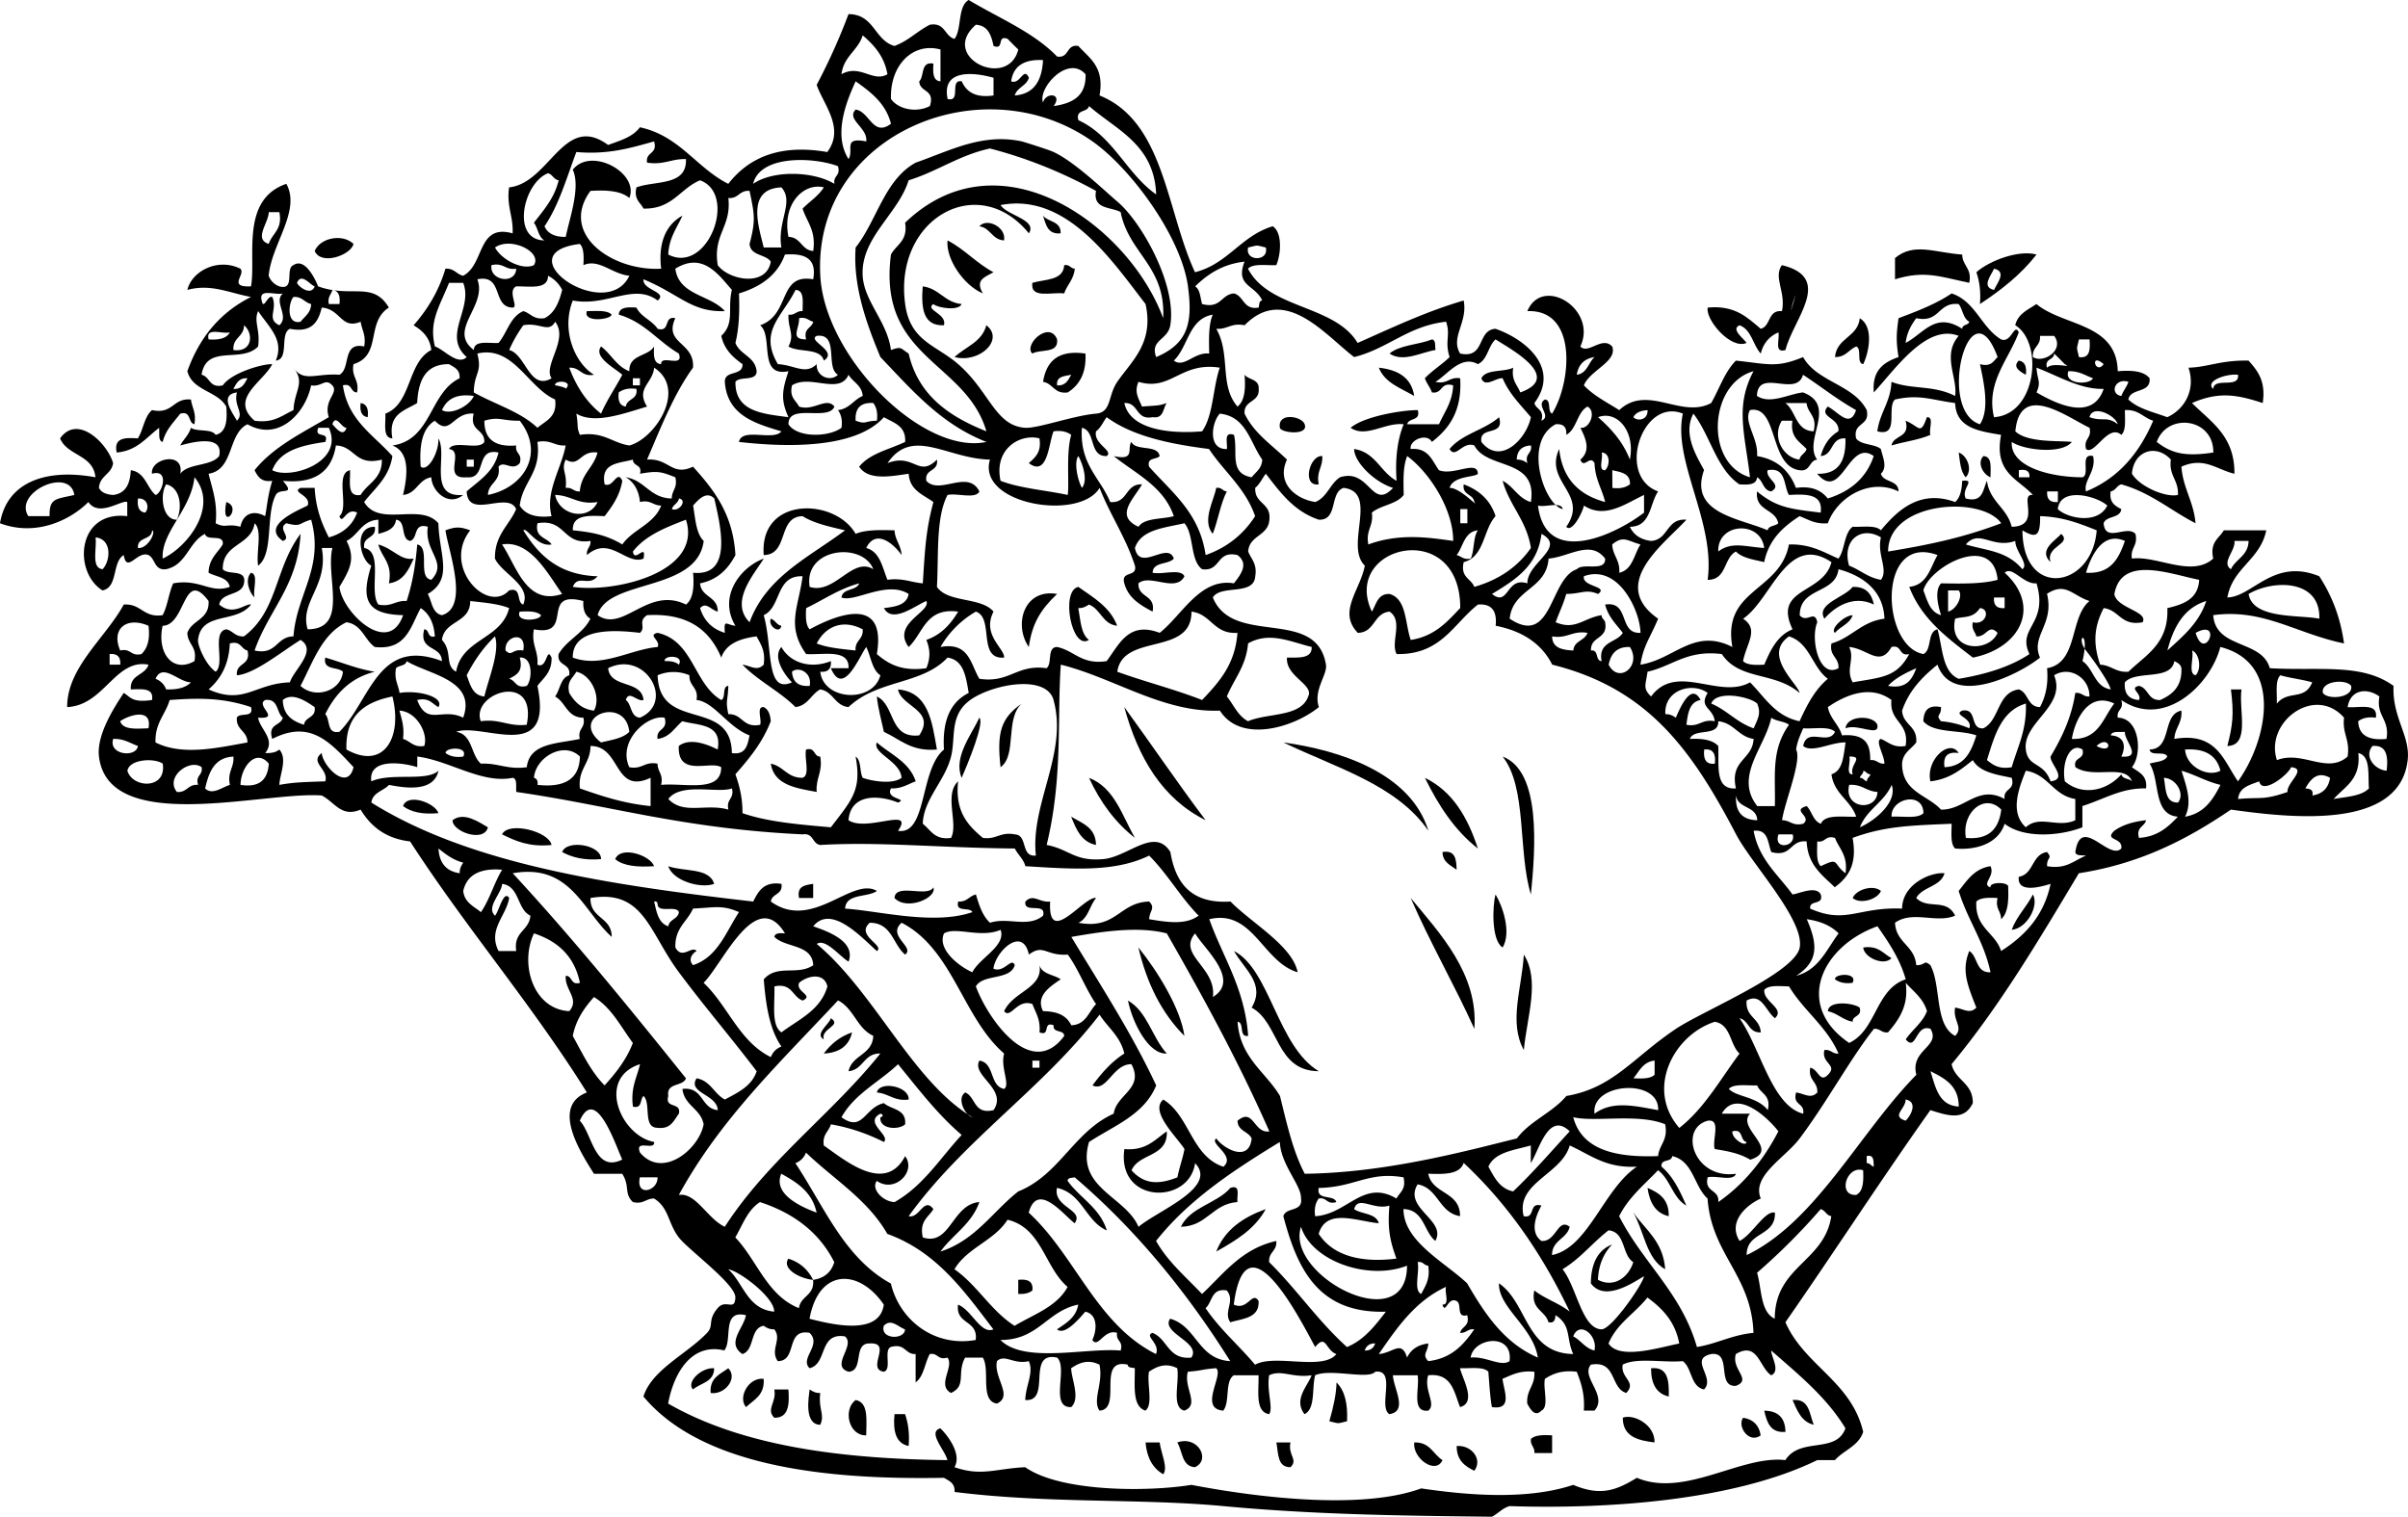 <svg xmlns="http://www.w3.org/2000/svg" viewBox="0 0 255.427 160.889"><g clip-rule="evenodd" fill-rule="evenodd"><path d="M110.63 22.877c.556.694 1.938.562 1.875 1.875-1.38.134-1.56-.933-1.87-1.875zM103.88 24.002c.838-.935 2.872.106 2.625 1.5-1.29-.072-1.42-1.326-2.62-1.5zM37.503 25.877c-.292 1.185-3.425 2.325-4.125.75.607-1.437 2.986-1.86 4.125-.75zM100.51 25.502c1.811.939 3.073 2.428 4.875 3.375-.97.553-1.97.808-1.125 2.25-2.07-.869-3.96-3.713-3.75-5.625zM216.02 27.002c-1.641 2.11-3.738 3.762-6 5.251.115-1.366-.061-2.441-.375-3.376 1.36-1.222 4.5-2.405 6.38-1.875zm-4.5 3.75c.311-.706 1.385-1.948 0-2.25-.31.707-1.39 1.949 0 2.25zM112.88 28.127c.606-.105.646.354 1.125.375-.098 1.152-.813 1.687-1.125 2.625-1.325-.175-3.613.613-3.375-1.125 1.36-.401 3.29-.223 3.38-1.875zM189.02 28.127c5.559 1.347 1.16 5.756.375 9.001-1.26.385-.584-1.166-.75-1.875-.959.417-1.605 1.146-1.875 2.25-.842-.91-.967-2.533-2.25-3-.988.421.502 1.453.75 1.875-1.693.742-4.396-2.505-4.125-3.75 2.9-.276 4.197 1.052 5.625 2.25 1.096-.279.725-2.024 2.25-1.875.44-2.006-.94-3.586-.01-4.876zm1.12 4.126c-.65 2.478.96-3.035 0 0zM97.883 30.377c1.768.232 2.299 1.702 4.125 1.876-.322.774-2.61.396-3 0-.958.623 1.463 1.007 1.125 2.25-2.232.1-2.432-1.826-2.257-4.126zM62.255 33.003c.997.004 2.142-.143 2.625.375-.09.542-3.086.871-2.625-.375zM197.27 33.753c1.506.899 1.002 3.554.375 4.875-.779-.096-.102-1.647-.75-1.875-.791.333-1.107 1.142-2.25 1.125.18-2.072 2.42-2.084 2.63-4.125zM104.63 34.503c1.947 1.516-.708 4.063-3.375 3.375 1.15-1.096 2.91-1.591 3.37-3.375zM112.13 36.003c.177 1.552-1.754.996-2.625 1.5-.98-.908 1.8-3.569 2.63-1.5zM151.89 36.003c.439.061.316.684.375 1.125-1.443.211-3.422 1.362-4.875.375 1.09-.919 3.08-.924 4.51-1.5zM115.14 37.503c.108 2.109-.658 3.342-1.875 4.125-1.452.202-1.544-.955-2.625-1.125.34-2.156 1.57-3.423 4.5-3zm-3.01 3.375c.939.063 1.174-.576 1.5-1.125-.71.158-1.61.136-1.5 1.125zM214.14 38.253c.66.091.855.646.75 1.5-.65-.339-1.44-.839-.75-1.5zM146.26 39.003c2.025.226 3.457 1.043 3.75 3-1.41-.837-3.12-1.374-3.75-3zM20.251 42.378c.12.881.592 1.408.375 2.626-.723-.153-.296-1.454-1.5-1.126-.706.92-1.552 1.699-1.875 3.001-.509-.116-.312-.939-.375-1.5-1.35 1.024-2.318 2.432-4.5 2.625-.344-1.594.898-1.602 2.25-1.5.585-.916.672-2.328 1.5-3.001 2.239.489 2.186-1.314 4.125-1.125zM38.253 42.753c.66.091.855.646.75 1.501-.66-.091-.855-.646-.75-1.501zM138.39 45.004c.461 1.246-2.535.917-2.626.375-.29-1.685 2.34-1.243 2.63-.375zM204.39 44.254c.812-.063.17 1.33.375 1.875-1.211.539-2.783.718-4.127 1.125.215-1.161 2.008-.743 1.5-2.625 1.47.585 1.55 1.641 2.26-.375zM207.77 48.004c.879.292 1.516 1.814.75 2.625-.56-.567-.61-1.646-.75-2.625zM140.26 48.379c.082 1.207-.664 1.587-.375 3-1.83.264-.99-3.139.38-3zM210.39 48.379c.957.042.744 1.256.75 2.25-.79-.301-1.46-1.544-.75-2.25zM129.01 51.754c.605-.105.646.354 1.125.375-.685 1.315-.925 3.075-1.5 4.501-1.18-1.442.16-3.568.37-4.876zM24.002 53.254c1.777.572-.635 3.247 0 0zM218.64 56.63c1.199 1.103-1.703 1.275-1.125 3-1.39-1.288.62-2.355 1.12-3zM43.878 59.255c-.541 1.209-1.088 2.412-2.625 2.625.422-2.173-.773-2.728-1.125-4.125 1.649.465 2.341 1.739 3.75 1.5zM159.76 58.13c.27-1.332-.56 2.796 0 0zM26.627 60.755c.839.161.152 1.849.375 2.625-.574-.523-1.065-1.941-.375-2.625zM114.38 62.255c1.609 1.142 3.372 2.129 4.125 4.125-1.58-.17-1.727-1.773-3-2.25-.302.198-.609.392-1.125.375.238 1.262.266 2.734 1.125 3.376-1.84 1.176-3.03-5.251-1.12-5.626zM196.52 62.255c1.418-.042 2.018.733 2.25 1.875-2.197-1.082-4.205.287-5.25 1.5-.94-1.576 2.2-2.28 3-3.375zM112.13 63.005c-1.803 1.711-2.651 3.172-3 5.626-1.63-2.337-.54-6.236 3-5.626zM81.757 65.63c.492.133.59.661 1.125.75-.153.934-1.454.022-1.125-.75zM95.258 73.131c3.224.276 3.606 3.395 4.125 6.376-2.743.242-3.906-1.095-5.625-1.876-.265-1.235-.603-2.397-.75-3.75 1.978.897 1.259 4.491 4.5 4.125 1.804-2.69-1.946-3.045-2.25-4.875zM236.64 73.131h1.125c-.314 2.187.961 5.962-1.5 6.001.59-2.291.7-3.385.38-6.001zM119.26 75.006c2.898 3.978 5.669 8.082 8.626 12.001-4.59-2.285-7.15-6.605-8.63-12.001zM199.14 76.881c.238 1.368-2.051-.168-3.375.375.12-1.387 2.92-1.446 3.38-.375zM85.507 79.507c1.023-.273.755.745 1.5.75.293 1.668-.5 2.25-.375 3.75-2.224-.401-4.515-.736-4.875-3 1.366.259 1.729 1.521 3.375 1.5.846-.279.147-2.104.375-3zM159.39 80.257c4.107 1.536 3.484 9.739 3 14.626-1.39-4.486-.39-11.364-3-14.626zM115.51 82.507c2.708 1.043 3.507 3.993 4.875 6.375-2.1-1.646-3.69-3.807-4.87-6.375zM151.14 82.507c2.947 1.43 4.549 4.203 5.625 7.5-2.46-1.917-4.18-4.569-5.62-7.5zM46.504 86.257c-1.655.155-2.898-.102-3.75-.75.476-1.423 3.434-.321 3.75.75zM51.754 87.757c-.402 1.668-3.792.461-3.75-.75 1.214-.941 2.826.228 3.75.75zM113.63 86.632c1.17.705 2.611 1.14 2.625 3-1.55-.325-2.1-1.653-2.63-3zM58.505 89.632c-2.368.243-3.824-.427-5.25-1.125.673-1.407 4.974-.327 5.25 1.125zM63.755 91.133c-1.781.155-3.068-.183-4.125-.75.494-1.368 4.166-.768 4.125.75zM69.381 91.883c-1.739.113-3.247-.004-4.125-.75.609-1.485 3.768-.371 4.125.75zM153.01 90.383c1.365-.239 1.475.776 1.5 1.875-.64-.483-1.47-.776-1.5-1.875zM70.881 91.883c1.65.6 4.367.134 4.875 1.875-1.419.526-4.35-.296-4.875-1.875zM86.257 93.758v1.5h-1.5c-.257-1.258.629-1.371 1.5-1.5zM99.008 94.133c.417 1.097-2.803 2.521-4.125 1.125.105-1.645 3.499-.001 4.125-1.125zM199.52 94.508c-.359.896-2.184 1.456-3 .75.36-.896 2.18-1.456 3-.75zM158.64 94.883c.721 1.164 1.723 4.014.75 5.625-1.23-.766-1.07-4.527-.75-5.627zM215.64 94.883c.678 1.192-.631 3.608-2.25 3.75.54-1.466 1.58-2.423 2.25-3.75zM149.64 95.258c2.998 3.642 7.203 8.029 6.75 13.876-2.14-4.73-4.67-9.08-6.75-13.872zM120.76 100.51c2.028 2.501 4.48 6.483 4.875 9.376-2.38-2.38-3.98-5.53-4.88-9.38zM197.64 100.51c1.619-.244 2.104.648 3 1.126-.79.88-2.92-.06-3-1.13zM161.64 101.26c1.738 2.747.342 6.533 0 10.125-1.63-2.92-.21-6.57 0-10.12zM194.64 103.88c-.064-.612 2.453-.758 1.875.375-.87.12-1.44-.06-1.88-.38zM119.64 106.13c2.071 1.18 2.569 3.932 4.125 5.625-1.88.13-3.61-3.14-4.12-5.63zM193.89 107.26c.07-1.186 2.77-.87 3.375-.375.273 1.023-.744.755-.75 1.5-1.05-.19-1.59-.9-2.62-1.12zM90.382 109.51c-.322 1.428-1.338 2.162-3 2.25.739-1.01 1.706-1.8 3-2.25zM96.383 116.64c-1.573.198-2.095-.655-3.375-.75.283-1.29 3.479-.66 3.375.75zM131.26 127.51c-2.678.197-3.19 2.56-6 2.625 1.009-2.116 3.804-2.447 5.25-4.125 1.13-.39.67.83.75 1.49zM174.76 126.01c1.232.519 2.293 1.207 2.25 3-1.42-.32-2.03-1.47-2.25-3zM134.26 128.26c-1.14 2.111-3.165 3.335-5.25 4.5.92-2.33 2.86-3.64 5.25-4.5zM108.01 135.76c.981-.105 1.613.138 1.5 1.126-.334.291-.847.402-1.5.375v-1.5zM75.756 145.14c-.013 1.487-1.447 1.554-2.25 2.251-.732-.76.871-2.36 2.25-2.25zM77.256 145.14c1.047 1.072-.382 2.851-1.875 2.626-.126-1.63 1.02-1.99 1.875-2.63zM175.14 145.14c1.812-.187 1.908 1.344 1.875 3.001-1.33-.31-1.88-1.37-1.88-3zM81.007 146.26c.126 1.752-1.039 2.212-1.875 3.001-.897-1.04.291-3.19 1.875-3zM141.76 146.64c.893.858 1.219 2.282 1.125 4.126-1.154.263-.721.263-1.875 0 .46-1.61.75-3 .76-4.13zM82.132 147.39h1.5c.114 1.614.026 3.026-1.5 3-.923-.92.277-1.63 0-3zM85.882 147.39c.302.198.609.391 1.125.375-.22 1.742.513 2.264 0 3.375-1.748-.04-1.221-2.94-1.125-3.75zM90.757 148.51c1.388.237 1.145 2.105 1.125 3.75-1.862.04-2.486-2.73-1.125-3.75zM190.14 148.51c1.805-.181 1.783 1.467 2.25 2.625-1.31-.31-1.75-1.5-2.25-2.63zM187.14 149.64c1.48.019 2.23.769 2.25 2.25-1.63.13-1.97-1.04-2.25-2.25zM94.883 150.01h1.125c.315.935.491 2.009.375 3.375-1.353-.26-1.676-1.57-1.5-3.37zM175.51 153.01c-1.787-.213-3.377-.624-3.375-2.625 1.11-.43 3.42.71 3.37 2.63zM184.89 150.39c1.084.165 1.709.79 1.875 1.875-1.27.92-2.52-.99-1.87-1.87zM164.64 152.26v1.875h-1.875c.047-.673-.459-.791-.375-1.5.45-.43 1.33-.43 2.26-.38zM121.51 153.01h1.5c.143 1.113.922 2.718.375 3.375-1.1-.64-1.74-1.75-1.87-3.37zM124.88 153.01c2.168-.78 3.608 1.838 1.875 2.625-1.42-.08-1.3-1.7-1.88-2.63zM135.39 153.01h1.5c-.31 1.346.846 1.814 0 2.625-1.41.03-1.28-1.47-1.5-2.63zM150.01 153.01c1.684-.059 2 1.251 3 1.875-.71 1.59-3.19-.19-3-1.87zM154.51 153.39c1.584-.136 2.799 1.429 1.875 2.625-1.01-.49-1.88-1.12-1.87-2.63z"/><path d="M163.51 44.629c1.156-.501-.699-1.668.375-2.251.693.057.23 1.271.75 1.5 2.012-3.191 2.793-11.081-2.625-10.875 1.623-3.837 7.475-.182 5.625 3.75.807.896 2.309-1.156 3.375 0 .594 1.599-2.379 2.526-3 4.125 1.033 1.093 2.449 1.802 3.75 2.625 2.994-2.796 6.57.949 9.752-.75.867-1.507 1.436-3.314 2.625-4.5 3.465.363 4.289.795 7.125-.375 1.477 2.648 5.35 2.901 6.75 5.625.379 1.755-1.504 1.246-1.125 3.001.523.727 1.941.559 2.625 1.125.184.854.744 1.916 0 2.625.293.958 1.865.636 1.875 1.875-3.027-1.473-6.508.604-7.5 3.376-1.373.123-2.084-.417-3-.751-1.748 1.127-3.262 2.489-3.75 4.876-1.107-.269-2.322-.429-3-1.125-1.318.682-.973 3.028-3 3 .844-6.131-3.734-12.591-2.627-17.627-4.264-1.751-7.121 6.617-2.625 8.251-.918 1.332-.754 3.746-3 3.751.4.85 1.139 1.362 2.25 1.5 1.881-.12 1.582-2.418 3.75-2.25-2.361 2.58-8.275 6.814-3 10.5-.869 2.085-1.57 2.854-1.875 4.876 3.596-.555 5.662-3.952 9.752-1.875-1.107-6.182 5.041-5.828 6-10.876 2.314-.064 3.674.827 5.25 1.5.699-.926.582-2.669 1.5-3.375 1.08.044 2.455-.205 3 .375 1.633-1.962 4.035-4.409 7.877-3.001.537-.462.709-1.289.75-2.25 1.539-.172-.154.802.375 1.875 1.852.479 1.805-.944 2.25-1.875.291 2.208 2.135 2.865 2.625 4.876 3.26-.059.666-3.556 2.25-3.376-1.543-1.707-4.17-2.33-3.375-6.375-2.357-.394-4.781-.72-4.875-3.376-2.494-.32-3.766-.959-6.377-.375-.926.823.516 4.017-1.875 3.376.258-1.994 1.408-3.093 1.5-5.251 2.141.844 4.424.312 6.752 1.5.283-1.993-1.416-4.276.375-6.375-3.436-1.347-6.799 3.637-9.002 6-.203-2.329 1.041-3.21 2.625-3.75-.299-1.827-.207-2.609 0-4.125 2-.751 3.988-1.513 5.627-2.626 2.539.837 3.141 3.609 5.25 4.876 1.1.432 1.393-1.799 1.875-.75-1.049 2.877-3.51 5.313-2.625 9.001 4.557-.305 5.242-7.949 2.25-9.751.281-1.219 1.355-1.645 2.25-2.25 2.871 2.38 8.512 1.987 8.625 7.125 1.496-.119 2.771-.021 3.377.75.148 1.648-2.021.979-2.252 2.25 1.021.979 2.664 1.338 4.127 1.876 1.818-.816 3.049-2.897 2.25-5.251 2.025-.043 3.416-.813 6.375-.75.936 1.065 1.857 2.143 1.5 4.5-2.82-.929-4.73-1.209-7.5 0 1.99 2.01 4.539 3.462 4.5 7.501-1.906-.45-3.219-1.829-5.625-.75.178 2.321 1.303 3.696 1.5 6.001-2.648-1.354-4.75-3.251-7.877-4.126-.492.133-.59.66-1.125.75-.178 1.178.469 1.532 1.125 1.875-.111 1.013-1.576.673-1.875 1.501.188 2.135 2.445.131 3.375 1.125.301 1.301-.559 1.441-.375 2.625 2.656-.354 6.332 2.045 8.627 0-.383-1.758.617-2.133 1.125-3h4.5c-.625 3.125-3.555 3.944-4.125 7.125 2.67-.065 4.9-4.24 9.75-2.25 1.283 1.968 2.234 4.267 2.625 7.126-5.141-1.074-8.562-3.719-13.875-3.001.264 3.612 5.166 2.585 6 5.626 5.303.306 9.742-.573 13.127 1.875-.148 3.374 1.797 5.299 1.5 7.876-.855 7.41-12.24 6.161-18.752 5.25-4.537 3.089-9.527 5.724-16.127 6.751-4.213 7.036-8.393 14.108-13.5 20.251.381 1.744 2.277 1.973 2.25 4.126-.902 1.897-2.609 1.354-4.5.75-5.24 7.387-10.197 15.055-15.377 22.502 2.02 4.604 6.988 6.264 8.25 11.626-.484 1.516-2.061 1.938-3 3h-1.875c-8.947 4.365-22.547 5.212-32.627 4.876-.781.22-1.213.788-1.875 1.125-9.492-.104-18.775-.213-28.503-1.125-8.842-.83-18.468-.245-28.502-1.501.063-.938-.576-1.174-1.125-1.5-10.952.197-25.318-.757-31.878-8.625.899-2.857 4.642-4.522 6.751-6.751.766-.81.002-1.304 1.125-2.625.868-1.022 1.826.39 1.875-1.125.045-1.416-5.012-5.079-6-6.376-1.163-1.526-1.048-3.161-2.625-4.125-.884-.009-1.104.646-2.25.375-.968-.959-.272-1.639-1.125-3h-3c-1.231-1.99-4.675-7.12-.75-8.626-5.807-9.319-12.816-17.437-18.751-26.628-2.576-.299-4.166-1.584-5.25-3.375-2.06.848-2.688-.747-4.125-1.5-6.076-.457-22.61 4.283-23.627-4.125-.268-2.221 1.467-5.008 2.625-6.751.729.402.817 1.064 3 .75.218-1.343-1.11-1.14-2.25-1.125-.114-1.614 1.534-1.467 1.875-2.625-3.539-.66-4.679 4.319-8.625 4.5-.018-4.219 4.092-7.353 6-10.876 1.877-.127 2.071 1.43 4.125 1.125.531-.969.65-2.35 1.125-3.375 2.872-.516 3.929 1.118 6 .375-.208-1.042-1.45-1.05-2.25-1.5.027-1.474.931-2.069 1.5-3 .181-1.182-1.72-.281-1.875-1.125-1.746.879-1.959 3.291-4.125 3.75-1.284.158-1.127-1.123-1.875-1.5-1.195-.495-2.286 2.005-2.625 0-1.259.741-.576 3.424-2.25 3.75-3.14-1.927-2.728-8.51 2.625-7.876v-1.5c-.568-.271-3.014 1.652-4.125 0-1.827 1.84-5.476 3.72-9.375 2.251.749-4.462 5.01-5.821 10.125-4.876-.22-2.405-2.986-2.265-3.75-4.125 1.859-2.624 5.029.543 5.625 2.625-.174 1.201-1.428 1.322-1.5 2.625.247.504.802.699 1.5.75 1.342-.157 1.804-1.195 1.875-2.625 1.538.213 1.674 1.826 2.625 2.625.697-.151 1.521-2.798-.375-2.25-.234-1.611 3.458-2.458 3 0 .856-1.145 3.238-.762 4.125-1.875.521-2.395-3.044-1.421-4.125-1.125.337-.663.905-1.095 1.125-1.875.67.455 2.182.068 2.625.75 1.119-.256 1.257-1.493 1.125-3.001-.945-1.68-3.593-1.657-4.125-3.75 1.282-3.593 3.501-6.249 6.75-7.876-2.367-.442-4.249-1.421-6.75-.75.475-1.98 3.204-3.437 5.625-2.25.602.622-1.413 1.991 1.125 1.875.569-3.041-1.167-9.199 3.75-10.876 1.576 2.841-1.578 6.397-1.875 9.751.21.54.585.915 1.125 1.125 1.727.478.598-1.901 1.5-2.25 1.139-.772 2.175 1.151 2.625 2.25 3.533 1.281 5.793-.608 7.501 2.251-2.473 1.573-.705 5.066-3.75 6-.266 1.391.641 1.609.375 3-.745-.005-.477-1.022-1.5-.75.526 3.724 3.254 5.247 5.25 7.501-.347 2.278-1.856 3.394-3 4.875 1.618 2.732 5.965.027 7.876 2.251.09 3.385 1.625 5.883-1.125 7.5.45.8.457 2.043 1.5 2.25 2.927-.838.714-6.741.375-9 1.062-.392 1.562-.392 2.625 0-3.01 3.836 1.785 8.907 4.125 6.375 1.395-.395.735 1.265 1.5 1.5.89-2.024-2.233-3.26-3-4.875-.033-2.533 1.5-3.5 2.25-5.251-.876-1.973-5.101 1.179-5.25-1.875 1.331-1.17 2.916-2.084 3.375-4.125-2.541-.541-1.153 2.847-3.375 2.625-2.637.223-.181-2.77-1.875-3 .52-.98 3.183.183 3.75-.75.03-1.405-1.617-1.134-1.125-3.001-2.223-.193-2.455 2.475-4.125.751-1.332.793-1.662 2.588-1.5 4.875.753.606 1.958-1.526 1.875-3 1.032 1.771-1.201 6.312 2.625 6-1.567 1.298-3.324-.411-3.375-1.875-1.399.227-1.527 1.724-3 1.875.509-2.169.714-4.533-1.125-5.25 4.17-.581 3.911-5.59 7.125-7.126.063-.938-.576-1.174-1.125-1.5-2.516-.016-3.251 1.749-3.375 4.125-1.312.813-3.115 1.136-2.625 3.751-1.073-.053-.686-1.564-.75-2.626 2.816-1.059 2.312-5.438 4.875-6.75-.161-1.34-.942-2.059-1.875-2.625 1.459-1.666 2.656-3.595 3.375-6.001.933-.058 1.161.589 1.875.75 2.308-1.197 1.461-5.555 5.25-4.5.088-1.838-.661-2.84-.375-4.876 4.301-.459 5.809-7.962 10.501-4.5 1.287-.463 2.642-.858 3.375-1.875 4.219.906 5.968 4.283 9.376 6 2.37-3.037 5.812-4.184 10.501-3.375 1.891-2.522-.392-5.017-1.125-7.125A64.66 64.66 0 0090.005 1.5c2.746.005 2.732 2.768 4.875 3.375 1.466-.533 2.423-1.577 3.75-2.25 1.652-.277 1.536 1.214 2.625 1.5.792-1.083.3-3.451 1.5-4.125 3.201 1.924 6.854 3.396 9.376 6 1.328.203.922-1.328 2.25-1.125 1.182 1.318 2.799 2.201 2.25 5.251 6.864 2.761 7.076 12.175 10.126 18.751 3.496-.879 4.881-3.869 8.25-4.875 1.033.676.88 2.953.375 4.125-1.08.045-2.455-.205-3 .375 2.204 4.297 9.188 3.812 11.626 7.876 3.645-1.606 7.191-3.311 11.25-4.501.463 2.338-1.438 3.89-.375 5.626 2.711.585 1.75-2.501 3.752-2.625 3.131 1.082 6.916 4.141 4.125 7.875.16.691 1.07.654.75 1.851zm44.63-9.751c.004-.496.656-.343.75-.75-.66-.342-.688-1.314-1.125-1.875-2.234-.233-1.965 2.036-4.502 1.5-.527.722-.99 1.509-1.125 2.625 1.96-1.034 3.15-3.337 6-1.5zm9.75.75h-1.5c.098 1.098-.848 1.152-.75 2.25 1.16.714 3.38-.781 2.25-2.25zm-.75 3.375c.652-.65 2.855.121 1.875-.375-.365-.384-.74-.759-1.125-1.125-.01.745-1.03.476-.76 1.5zm21.38 24.002c.439 2.697 5.34 2.192 7.5 2.625.14-4.192-4.89-4.164-7.5-2.625zM17.63 51.379c-.694 1.062-.439 3.766 1.125 3.751.628-1.35.35-3.438-1.125-3.751zm-.375 7.876c2.674-1.242 5.962-5.543 3.375-8.626-.376 3.475-3.549 5.811-3.375 8.626zm7.876-14.626c.829-.823-.371-1.533 0-3.001-1.9.255-.505 2.092 0 3.001zm78.383-42.004c-3.948 3.443 3.427 6.929 4.5 2.625a33.15 33.15 0 01-1.125-1.125c-1.213-.464-.287 1.214-1.5.75-.24-1.134-.58-2.164-1.87-2.25zm-14.253 5.25c1.975-1.122 3.328.915 4.875 0-.341-1.909-1.417-3.083-2.625-4.125-.501 1.623-2.028 2.222-2.25 4.125zm5.251 2.626c.733 1.054 2.636 1.518 4.125.75.575-1.825-1.088-1.412-1.125-2.626.565-.56.112-2.138 1.5-1.875-.055.931-.07 1.82.75 1.875V5.25c-2.984-.807-5.388 1.735-5.25 5.251zm12.752-1.876c.958.405 1.312-1.614 1.875-.375-.253.872-1.246 1.004-1.5 1.876 2.092-.159 2.883-1.618 3-3.751-1.99-.106-3.15.61-3.38 2.25zm7.88-.75c-1.885-2.125-5.102 1.534-4.5 3.001.265-1.116 2.117-1.004 1.125.375 1.97-.281 3.46-1.036 3.38-3.376zm-14.63 2.626c1.49.364.154-2.097 1.5-1.876.499 1.127 1.47 1.781 3.375 1.501V8.25c-2.05-.585-5.551-.968-4.87 2.251zm-10.503 6.375c.603-.99-.664-2.36 1.875-1.875.188-1.457-2.157-2.319-1.125-3.375 1.474.182 1.834 2.951 3.75 1.5-.564-2.187-2.145-3.355-3.75-4.501-.887 1.956-2.451 5.611-.75 8.251zm36.003 13.501c-.743-5.325-6.088-12.538-10.125-15.376-11.735-8.249-29.682-.697-28.877 14.251.465 8.64 10.885 19.064 17.626 17.627-4.86-1.891-7.947-5.555-11.251-9.001-1.436-3.463-2.932-7.494-2.625-11.626 2.258-2.868 3.062-7.188 6.375-9.001 3.616-1.252 7.033-3.159 11.251-2.25.172.037 2.838.873 3.375 1.125 2.275 1.069 5.373 4.091 6.75 5.251 2.597 2.187 6.332 8.867 5.625 13.126-.265 1.598-2.175 1.521-1.5 3.375 3.28-1.382 3.93-3.52 3.37-7.501zm-10.5-19.126c-.153.723-1.454.296-1.125 1.5 3.696 1.68 5.093 5.658 8.251 7.875-.2-5.296-4.19-6.81-7.12-9.375zM70.885 27.002c4.173 2.15 7.412-6.385 3.375-7.876-2.127.873-2.928 3.072-6 3.001-.333-.667-1.047-.953-.75-2.251 2.006-.744 5.384-.116 5.25-3-1.547-.047-2.348.652-4.125.375-.182-1.181 1.151-.849.75-2.25-2.448.678-4.829 1.422-8.251 1.125-1.023 2.727-1.853 5.647-3.375 7.876.34.784 1.106 1.144 2.25 1.125.432-2.054 1.591-5.276.75-7.126 1.922-2.46 7.068.32 6 3.001-.878-.747-2.386-.864-4.125-.751-3.364 4.595 2.354 8.553 7.501 8.251-.254-1.982.047-4.402 2.25-5.625-.569 1.306-1.424 2.326-1.5 4.125zm47.999-4.5c-1.048-.577-2.983-.268-2.625-2.251-3.67-2.018-7.442-3.512-11.251-4.5-3.285.715-5.571 2.43-8.626 3.375-1.104 3.578-5.1 6.085-4.875 10.126.151 2.72 2.607 4.854 3 7.876 1.177-.417.991-.176 1.875.375 1.037 4.464 4.317 6.684 8.251 8.251-2.178-7.448-11.56-7.692-10.126-18.752.56-1.065 1.821-1.429 1.5-3.375 10.083-9.701 23.766.341 27.377 10.126.28-5.535-3.65-6.853-4.51-11.251zm-38.999-3.001c2.17-1.488 6.425-1.333 8.626 0-.154-.903.685-.814.375-1.875-2.642-.988-8.259-1.195-9.001 1.875zm-22.126 6.001c-.659-.342-.686-1.314-1.125-1.875 1.031-1.345 2.165-2.586 2.625-4.501-.535-.09-.633-.617-1.125-.75-2.64 1.011-3.962 7.095-.375 7.126zm25.877-.375c1.34.035 1.353 1.397 2.625 1.5.321-2.196-.682-3.068-1.125-4.5.744-.757 1.671-1.329 2.25-2.251-2.115-.527-4.454 1.732-3.75 5.251zm-4.126-4.876c-1.098-.098-1.152.849-2.25.751.341 3.091-1.662 3.839-1.125 7.125 1.131 1.568 5.153 2.377 5.625-.375-.561-.814-2.151-.599-2.25-1.875.649-2.489.542-3.04 0-5.626zm1.501 6.001h1.875c-.474-2.791 1.396-4.833 0-6.376-3.766.159-2.415 4.15-1.875 6.376zm15.001 6.001c.543 3.972 3.26 4.32 5.625 6.375 3.346 2.906 3.925 6.558 7.125 6.751 1.326.08 5.098-1.298 7.501-1.501 1.658-.139 1.242-1.906 2.25-3.375 1.495-2.179 3.921-4.113 3-8.25-3.559-4.592-8.37-11.849-15.376-10.501.662 1.1 3.928 1.557 3 3-5.41-6.638-14.357-1.523-13.122 7.501zm-67.506-6.376c.359-1.142 1.492-1.509 1.125-3.375h-1.125c-.004 1.154-1.627 2.842 0 3.375zm24.002.375c.634 1.241 2.867 2.46 4.125 1.875.905-1.4-2.449-3.055-4.125-1.875zm14.251 3c-1.871-.188-3.21-1.851-4.875-1.125.05-.925.057-1.807-.375-2.25-8.118.992 2.795 8.526 5.25 3.375zm65.635-3c-.366 1.511 2.241 1.511 1.875 0-1.15-.263-.72-.263-1.87 0zM83.636 45.004c.932 1.465 4.305 1.371 5.625.375.12-.87-.06-1.44-.375-1.876 1.231-.144 1.653-1.097 2.625-1.5-.089-1.161-1.044-1.456-1.5-2.25-.958 2.186-4.081-.099-6 1.125-.297 1.297.417 1.584.75 2.25 1.552.527 2.897-1.069 3.75 0-.646 1.604-4.903-.402-4.875 1.876zm2.625-15.377c.41-2.285-.975-2.775-3-2.625-.8 2.2-2.574 3.426-4.875 4.125.084 1.96-.006 3.744-.375 5.251.477 1.273 2.08 1.42 2.25 3-.008 1.117-1.77.481-2.25 1.125-.043 3.169 2.867 3.384 5.625 3.751-.859-1.891-.652-2.886 0-4.876-3.283.658-1.562-3.688-3-4.875 3.26-1.132 1.858-5.543 5.625-4.876zm-3.75 9.001c1.832.107 2.911 1.168 4.125 0-.09 1.261 1.393 1.938 2.25 1.125-1.368-.757.168-4.418-2.25-4.125-1.087.512 2.342 1.607.75 2.625-.359-1.392-2.675-.825-3.75-1.5.682-1.28-.051-1.802 0-3.375.709.084.828-.423 1.5-.375-.005-.995.208-2.209-.75-2.251-1.388 2.835-3.943 4.355-1.875 7.876zm-13.126.375c-.131 1.657-1.975 2.18-.75 4.125-2.774.844-5.615 1.856-7.501.75.25 1.451.001 1.335.375 2.251 2.506-.382 3.404.847 5.25 1.125 2.711-.701 6.17-5.957 2.626-8.251zm-.75 9.751c2.362-.173 2.592 1.82 4.875.75 2.196 2.43 4.246 5.005 4.5 9.376-.779 1.471-1.878 2.622-3.75 3 .118 1.508 1.901 1.349 1.875 3-.78-.212-1.212-1.071-1.875-.375.411 1.34 1.286 2.215 2.625 2.626-.106-1.523.137-.847 1.125-.751-1.855-3.059.482-6.192 3-7.125-.898 1.522-3.701 4.563-1.5 6.75 1.775-4.85 6.344-6.906 10.126-9.75-1.619-.382-3.273-.728-4.5-1.501-2.701.05-1.423 4.077-4.125 4.126-.479-6.241 7.534-6.102 9.75-2.25 1.051-.449 2.588-.413 4.125-.375.062 1.062.688 1.562.75 2.625-.808-1.168-2.737-2.848-3.75-.75 1.47.405 1.7 2.05 2.25 3.375 1.597-.222 2.48.27 3.75.375.23-3.635.325-5.665 1.125-8.626-1.09-.785-2.513-1.236-2.625-3-1.886.268-4.272.751-5.25-.75 1.105-1.395 3.18-1.82 4.875-2.625.106-1.731-1.229-2.021-2.25-2.625-3.083 3.432-10.579 3.172-15.376 2.625.302-1.573 3.696-.055 4.5-1.125-2.896-.854-5.753-1.747-6-5.251-.025-1.274 1.926-.574 1.875-1.875-1.023-.727-1.938-1.562-2.25-3 1.454-1.38.631-2.846 1.125-4.876-1.464-1.679-3.114-4.039-6-2.25.387 2.863 3.744 2.757 5.25 4.501-3.533.135-4.795-1.792-8.626-3.376-.142 1.168 2.632 1.335 1.5 2.25-2.549-1.91-5.363.691-9.001 0-1.271 3.217.266 6.684 2.25 7.876-1.372.247-1.438-.812-2.625-.75.752 1.998 1.832 3.669 3.375 4.875.636-1.488 1.522-2.728 2.25-4.125-.801-.714-3.099-1.882-2.25-3 1.071.804 1.635 2.115 3 2.625-.055-1.806 1.969-1.531 2.625-2.625-.055.93-.07 1.82.75 1.875-.065-1.065 2.453.453 1.875-1.125-2.214-1.286-3.651-3.35-6.375-4.125.055-.82.945-.806 1.875-.75.493 1.007 1.653 1.347 2.25 2.25 1.398.398.594-1.407 1.875-1.125-1.269 2.741 2.078 2.509 1.875 5.25-2.047 2.826-3.406 6.343-4.873 9.751zm58.129-18.377c.557.318.542 1.208.75 1.876 2.026.525 1.987-1.014 3.375-1.126 1.089.287.973 1.778 2.625 1.501.084-.291.011-.74.375-.751-.776-1.702-2.891-1.49-1.875-4.125-2.34.269-3.91 1.329-5.24 2.625zm-72.006-1.875c-1.184.184-1.324-.676-2.625-.375-.247 1.661 2.565 2.081 2.625.375zm0 1.875c-.972.481.289 2.243-.375 2.251-2.223-.027-.927-3.574-3.75-3.001 1.092 2.848-3.205 5.363-.375 7.501.053-1.072 1.564-.686 2.625-.75.916-1.084 1.226-2.774 2.625-3.375.784.216 1.07.93 2.25.75 1.086-.539 1.546-1.704 1.875-3.001a3.38 3.38 0 00-1.5-1.5c-.007 1.492-1.89 1.109-3.375 1.125zm-21.377 0c-.444-.109-1.417-1.51-1.875-.375.141.413 1.5 1.428 1.875.375zm12.752 6.376c.966.303 2.402 2.072 3.375 1.125-2.63-2.296.71-5.126-.375-7.876h-1.5c-1.069 2.623-2.14 4.129-1.5 6.751zm-11.251-4.5h1.125c.104-.855-.09-1.41-.75-1.501-.118.508-.534.717-.375 1.501zm-7.126-.376c.21 1.087.585-.575 1.125-.375.596 1.327-.663 2.334.75 3.001 1.106-.973-.653-2.48.375-3.376-.773.227-2.605-.605-2.25.75zm4.125 2.251c.438-.562 1.083-.917 1.125-1.875-.714-.161-.942-.809-1.875-.751-.549.595-.773 2.978.75 2.626zm-1.125.75c-1.124.501-.035 3.216-1.5 3.375.898-2.196-.665-3.465-1.875-5.25-.496 1.098.24 1.936 0 3.75-1.776 1.84-5.474-.305-6 3 .916.209.799 1.451 2.25 1.125.924-1.333 4.202-2.288 5.25-2.25-.984 1.922-4.575 3.645-1.875 6.001 2.042.291 2.924-.576 4.125-1.126.097-2.11 1.275-2.875 0-4.5 1.059 1.586 2.412.568 4.875.75 1.227-.648.243-3.507 2.625-3 .218-1.218-.255-1.745-.375-2.625-2.079.865-2.092-1.344-4.125-1.5-.367 1.507-1.042 2.707-3.375 2.25zm101.26-.375c-1.413-.289-1.792.457-3 .375 1.566 2.729.285 5.983 2.25 8.25.771-.604.871-1.88.75-3.375.441.561 1.558.442 1.5 1.5.103 1.479-1.604 1.147-1.5 2.625 1.019 2.107 2.917 3.333 4.5 4.876-1.156 2.465.866 4.164 3.001 4.5 1.257-.492 1.557-1.942 2.625-2.625 3.15-1.009 3.361 3.576 5.625 1.125-1.979-.597-4.141-2.759-4.125-4.125 2.277.348 2.787 2.464 4.5 3.375-.168-2.419.105-4.396.75-6-1.982-.221-3.99 1.493-5.625.375 1.498-1.259 5.607-1.887 7.125-1.876.33 1.204-.973.778-1.125 1.501h3.375c.57-1.306 1.424-2.326 1.5-4.126-1.4-.4-1.068.932-2.25.75-.195-.555-.555-.945-.75-1.5.787-.839 1.805-1.445 2.625-2.25-.543-1.671.127-2.325-.375-3.75-4.049.45-6.148 2.853-9.75 3.75-3.06-2.32-7.35-7.747-11.62-3.375zm-7.5 3.75c1.097.823 2.134-.92 3.75-.75-.038-1.537-.074-3.074.375-4.125-2.56.44-2.59 3.411-4.13 4.875zm-39.003-2.25c-.321-1.197.59-1.16.75-1.875-.507-.118-.716-.534-1.5-.375.035 1.184-1.003 2.236.75 2.25zm-30.003-1.5a14.171 14.171 0 00-1.5 2.625c1.782.476 2.15 4.341 4.5 3-.94-1.335 1.848-4.133.375-6-.668 1.254-1.638.031-3.375.375zm-30.752 2.625c2.003.286 2.182-1.737 1.125-2.625.001 1.251-1.22 1.28-1.125 2.625zm-2.626-1.125c1.078.077 1.905-.096 2.25-.75-.772.226-2.605-.606-2.25.75zm187.89 9.001c1.051-1.592.414-4.414 0-6.376 1.195.32 1.424-.326 1.875-.75-2.95-8.016-6.5 5.672-1.88 7.126zm-54.76 14.626c-.381 1.632.777 1.725 1.125 2.625 2.623-.752 4.613-2.138 6.002-4.125-.451-2.926-2.27-4.481-3-7.126 1.164.586 1.639 1.861 3 2.25.725-4.726-4.625-3.377-6.002-6-1.26-.475-1.982 1.469-2.625.375 1.291-1.585 3.727-2.025 5.252-3.375.629 2.13-2.158.842-1.877 2.625 2.027 2.548 4.777-.316 5.252-2.625-1.08-1.296-2.293-2.458-3-4.126-.658-.104-1.873 1.057-2.252 0 .496-1.006 2.379-.623 3.377-1.125-.221 1.346.436 1.814.75 2.625 4.545-1.617-.959-4.551-2.625-5.625-.791.71-.842 2.158-1.877 2.625-1.793-1.012-3.24 1.146-4.5 1.875 1.301.301 1.441-.559 2.625-.375.215 3.464-1.166 5.333-3 6.751-.541-.993-2.414-.2-2.25.75 1.902-.152 2.264 1.237 3 2.25 1.582.617 4.074-1.129 4.125.375-.273.394-2.602.188-3 1.5 1.115-.048 3.211 2.277 2.625 1.5-.115-.884-1.301-.697-1.125-1.875 1.639.613 2.832 1.668 3.377 3.375-1.32 1.427-1.17 4.333-3.38 4.876zm1.5-3.375c-1.457.166-1.535 1.714-2.25 2.625.508.118.717.533 1.5.375.39-.859.24-2.263.75-3zm63.76-18.377c1.172.172 1.199-.802 1.125-1.875h-1.125c-.26 1.154-.26.721 0 1.875zm-169.89-.375c.54 2.097-.339 1.962-.375 4.125 2.239 1.262 4.958 2.043 6.751 3.751.874-.752 2.128-1.123 1.875-3.001-2.891-1.268-4.435-5.772-8.251-4.875zm116.63 2.25c1.098-.153 1.217-1.283 1.875-1.875-1.08.166-1.71.791-1.88 1.875zm55.88-1.125c-1.51-1.319-.88 1.207 0 0zm-100.88 5.626c-1.841.341-1.429-1.572-3-1.501.662 3.046 5.46 3.252 8.251 3.001 1.196-1.68 1.131-4.619 1.875-6.751-4.152-.657-5.179 2.54-8.626 1.5-.439 1.059-.074 1.593.375 2.625 1.632-.134 1.724-.057 2.625-.375-.42.558-.3 1.676-1.48 1.501zm99.76-4.126c-.832-.291-1.461-.787-2.625-.75-.49 1.391 2.21 1.49 2.62.75zm-6-1.125c.082 1.372.516 1.438 0 2.625 2.137 1.234 5.939 3.079 7.125-.375-2.5.058-4.64-1.296-7.12-2.25zm18.75 2.25c.078-1.297 2.783.034 2.625-1.5-1.29-.135-3.54.685-2.63 1.5zm-210.02 0c.938.063 1.174-.576 1.5-1.125-.939-.064-1.174.576-1.5 1.125zm42.378-.375h.75v-.75h-.75v.75zm-34.128 0c-.626 3.02-3.505 6-6.75 4.126-2.112 1.013-1.417 4.832-4.125 5.25.383 1.617.97 3.031.75 5.251 1.081.57 1.173-.012 2.625.375.257-1.318 1.3-1.848 2.625-1.126.246-1.31.25-2.052.75-3.75-1.178.178-1.533-.468-1.875-1.125 2.004-2.496 5.047-3.954 7.876-5.625-.596-1.853 1.096-2.544.375-3.376-.784-.817-1.07.187-2.251 0zm27.003.375c.9-.9-1.23-.971-1.125-.375-.005-.026 1.269.231 1.125.375zm165.02.75c.195-.555.557-.945.75-1.5-1.48-.46-2.02 1.315-.75 1.5zm-159.39-.375c-.105.855.09 1.41.75 1.5.116-.884 1.302-.697 1.125-1.875-.869-.119-1.44.06-1.875.375zm-18.751 1.875c.922.557 2.919-.406 3.375-1.5-1.905-.28-2.876.374-3.375 1.5zm43.878 1.126c1.182.42.849.033 2.25 0 .12-.87-.061-1.44-.375-1.876-1.335-.085-1.96.54-1.875 1.876zm123.01 1.125c1.297 1.242 4.686.966 6 1.125-1.098 1.363-5.176.848-6.375 0-.172 2.577 3.898 3.738 7.5 3.75.854-.271-.346-2.596 1.125-2.25.373 1.592-1.061 2.64-.75 3.75 3.465-1.41 5.662-4.089 7.127-7.5-1.057-.319-1.539-1.212-3.002-1.126-.004.997.143 2.143-.375 2.626-1.422-1.239-2.855 2.253-3.75 1.5-.271-1.147.648-1.104.375-2.25-2.38-1.128-7.37-4.946-7.87.375zm-50.63 7.875c.82 6.603 8.213 3.088 11.25.75v-1.875c-1.939.902-4.158 2.592-6.375 1.125-.223.925-1.311 2.911-1.875 2.251 2.439-3.489-2.395-4.747-.75-8.251.33 3.17 2.115 4.885 4.875 5.625-.338-1.411-1.074-2.425-1.125-4.125-.5-.92-1.133.676-1.5-.375 1.146-.995.539-2.264 0-3.375.949.164 1.742-1.71.75-2.251-1.127.624-1.121 2.379-2.25 3.001.068-.818-.307-1.193-1.125-1.125-3.529 1.885-1.172 8.62.75 9-.17-.838-1.85-.151-2.63-.375zm10.12-9.375c.439.473 1.559.3 1.5-.751-.69.052-1.25.247-1.5.751zm51.38.75c-.262-.966-2.672-2.136-3-.75 1.42.505 1.82-.15 3 .75zm-94.5 2.625c.085-.665-.378-1.878.75-1.5.461 1.834-.57 4.076 1.875 4.5.438-.562 1.083-.917 1.125-1.875-1.304-1.822-1.678-4.573-4.5-4.876-.87.906-1.32 3.84.76 3.751zm39.37-3.375c1.395 1.229 2.646 2.604 3.375 4.5.6-3.048-1.38-5.256-3.37-4.5zm-118.13.375c-.019 2.02 1.19 2.811 3.375 2.625-.153.903.685.815.375 1.875-.789.913-1.667-.332-2.25.375.262 1.637-1.083 1.668-1.125 3 3.894-.798 6.046-4.474 3.375-7.875-1.895.027-2.145-.475-3.75 0zm76.881 3c-4.22-.531-8.137-1.364-10.876-3.375-.375.499-.618 1.132-1.125 1.5-.314 1.339 1.908 2.058 1.125 2.625-1.92.045-1.101-2.649-2.625-3-.268 3.893 1.953 5.298 3 7.875 1.922.172 1.554-1.946 3.375-1.875-.903 1.587-2.924 3.34-.375 4.501.658-.968 2.471-.779 3.75-1.126-1.082-3.168-4.02-4.48-6.375-6.375 2.347.528 1.377-.834 1.875-1.5.489 1.012 2.768.232 3 1.5-.35.4-1.383.116-1.125 1.125 2.406 2.72 5.357 4.894 6 9.376 2.313-.812 4.022-2.229 5.25-4.126-1.03-2.983-3.3-4.719-4.89-7.125zm-91.507-2.25c-.5.056-1.132-1.525-1.5-.375.236.207 1.133 1.523 1.5.375zm192.02 1.5c1.705 1.335 3.232 1.531 6 1.125.05-3.668-4.87-4.281-6-1.125zm-194.27 0c-2.516.359-4.836.914-5.625 3 1.941 1.03 7.668-.847 6-4.5h-1.125c-.464 1.213 1.213.286.75 1.5zm74.627 2.25c.649-.602 1.365-1.136 1.125-2.625-2.005-.536-4.861 1.07-4.125 4.5 2.076.8 4.76.99 7.125 1.5.184-1.214-.191-4.496.375-6.375-.435-.315-1.005-.495-1.875-.375-.53 1.231-.6 4.888-2.63 3.375zm-54.001 4.5c.568.933 1.67 1.33 3.375 1.125-.684-2.6 1.006-4.95 1.5-7.5-1.208.082-1.587-.663-3-.375.433 3.308-1.573 4.177-1.875 6.75zm39.004-4.5c2.834-1.111 3.277 1.598 5.25-.375.203 1.328-1.328.922-1.125 2.25 1.407 1.548 4.423-1.267 5.625 1.125-.399.852-2.357.143-3.375.375-1.25 2.375-.937 6.314-1.125 9.751 1.159 1.717 4.7 1.051 6 2.625-1.262 2.48 1.195 3.905 1.125 4.876-2.864.238-1.021-4.229-3-4.876a10.23 10.23 0 00-3.75 3.751c3.056-.556 3.181 1.819 4.125 3.375 3.229.479 3.939-1.562 7.125-1.125.644-.481.007-2.243 1.125-2.25 1.852.398 2.591 1.909 5.25 1.5 1.333-1.757 2.307-4.266 5.625-3 2.364-1.849 4.277-5.855 7.875-5.251.722-.923 1.62-2.077.375-3-2.273-.523-1.718 1.782-3.75 1.5-1.295-.955-.829-3.672-1.875-4.875-2.126.498-4.596.653-5.25 2.625.502 2.61 3.488-.761 4.125 1.125-.577.673-2.198.302-2.25 1.5 1.018.232 2.976-.477 3.375.375-.901 1.782-3.677-.303-4.875.75-.071 1.572 1.841 1.159 1.5 3-1.305-.695-2.574-1.426-3-3-.398-1.398 1.407-.594 1.125-1.875-.979-3.021-2.625-5.375-3.75-8.251-2.12 3.572-13.047 1.748-11.626-3-4.57-.092-8.218-3.511-10.867.375zm-64.131 1.875c1.43 1.632-.318.68-.75 1.5-1.108 2.106-.188 6.231-1.875 7.501-.239-1.386.486-3.736-.375-4.5-.346 2.403-3.402 2.098-3.375 4.875.571.679 2.571-.071 2.25 1.5-.257 1.368-2.368.882-2.625 2.25 1.494 1.272 2.802-.165 3.375 0-1.587 2.062-5.269.677-5.625 3.751-.062.534.79 2.641 1.875 3.375 1.04-.836-.479-4.229 1.125-4.501.714.161.942.809 1.875.751 3.625-2.722 3.241-7.21 6-10.876-.278 5.472-3.397 8.103-4.875 12.376 2.387.511 2.272-1.479 4.125-1.5.321-4.484 3.28-7.288 1.875-12.376-1.393.372-.98.801-2.625.375-1.041.561.651 1.533-.375 1.875-2.339-1.605 1.465-3.182 2.625-3.751.432-1.1-1.799-1.393-.75-1.875h1.5c.108 2.143.739 3.762 1.5 5.251 1.467-.408 2.498-1.253 3-2.626-1.178-.624-1.532 1.396-1.875.375 1.074-.926-.52-4.521 1.125-4.875.051 1.199-.37 2.87 1.125 2.625.744-1.256 2.297-1.703 2.25-3.75-2.858.733-2.824-1.427-4.875-1.5-.426 2.697-2.15 4.1-5.625 3.75zm130.89-2.25c.516-.017.822.177 1.125.375-.311-1.06.527-.972.375-1.875-.97.046-1.47.546-1.51 1.5zm65.25 1.5c.84 1.38 3.578 2.543 4.877 2.25.092-1.592-.982-2.019-.75-3.75-1.55-1.699-3.93-.961-4.13 1.5zm-166.14-1.5c-.516 1.136.179 1.34 0 3 .709-.084.828.423 1.5.375.137-1.863 1.477-2.524 1.875-4.125-1.89-.253-1.867 1.631-3.375.75zm110.26 1.125c.512-.478.58-1.837-.375-1.875.21.545-.43 1.938.38 1.875zm-55.5 1.875c.669-.779.071-2.565-.375-3.375-.5.614-.08 2.578.38 3.375zm34.13.75c-.746 1.003-2.43 1.07-3.375 1.875.201 1.451-.67 1.831-.375 3.376 3.334-1.226 6.459-.728 9-.375.027-3.191-2.352-7.119-4.875-9.001-.45 1.051-.41 2.588-.37 4.125zm-99.386-3h.75v-.75h-.75v.75zm13.876 3.75c-2.084.334-2.78-.72-4.5-.75.441 2.194 3.56 2.799 4.5.75zm-2.625 3.001c1.845.181 3.496.441 5.25 1.5 1.128-1.622 3.37-2.131 4.125-4.126-.884.009-1.104-.646-2.25-.375-.123-1.252-.645-2.105-1.5-2.625 2.049.326 2.54 2.21 4.875 2.25-.008-.883.646-1.104.375-2.25-1.529-.601-1.852-.703-3.75-.375.273-1.023-.745-.755-.75-1.5-1.464.411-3.447.303-3 2.625.958.404 1.312-1.614 1.875-.375-.271 1.604-1.061 2.689-1.875 3.75-1.69-.065-3.433-.183-3.375 1.501zm110.26-4.501c.869.12 1.439-.06 1.875-.375.055-1.179-.961-1.288-1.875-1.5.01.625.01 1.25.01 1.875zm43.13-1.125h1.125c.049-.674-.373-.878-1.125-.75v.75zm-81 1.125c-.095 1.72 1.696 1.554 1.5 3.376-.122 1.752-2.128 1.622-2.25 3.375.313.811.971 1.279.75 2.625-.139 2.111-3.656.845-4.5 2.25 2.155 5.265 10.991.963 12.001 7.126.176 1.071-1.365 2.689-.75 4.5-2.622 2.146-8.271 3.894-10.501.375-6 .248-11.259-3.49-16.876-4.875-.395 5.728.229 12.024-1.5 19.126 2.438.463 2.932 1.766 6 1.501 2.631-.228 5.454-3.46 7.125-.75.549 3.325 2.234 5.517 6.375 5.25 2.296 2.332 6.558 4.689 7.126 7.501-3.711-1.066-4.739-6.729-9.376-5.626 1.443 4.058 3.744 7.257 4.125 12.376-1.036.161-.352-1.398-1.125-1.5.271 3.854 2.958 5.292 4.5 7.876.717 2.908 1.375 5.875 2.626 8.251 8.445-.103 16.648-2.288 22.502-3.751 1.391-1.859 3.77-2.731 5.25-4.5 4.99-.856 7.02-4.036 11.625-7.126 2.791-1.871 12.637-5.92 13.127-8.626.527-2.907-5.125-8.891-6.75-12.001-4.713-9.015-9.381-15.488-19.502-18.001-1.133-2.242-3.178-3.574-6-4.126.154-1.529-.385-2.365-1.877-2.25-2.602 2.022-3.906 5.344-8.625 5.251-.688-1.243.746-3.498-.75-4.501-1.719.156-1.531 2.219-3.375 2.251-2.146-2.244.236-4.47.75-7.126-2.189-2.106 1.52-7.789-2.25-8.251-1.52.481-.555 3.445-2.625 3.376-2.633-.869-4.102-2.9-5.626-4.876-.41.508-.65 1.14-1.15 1.508zm-130.14 3h2.25c-.039-1.964.677-1.783 2.625-2.25-.478-3.059-6.51-.251-4.875 2.25zm215.27-.75c.984.967 4.248 1.683 5.25-.375-1.07-.99-4.97-2.056-5.25.375zm0-1.875h-1.125c-.068.818.307 1.193 1.125 1.125.01-.375.01-.75.01-1.125zm-144.76 1.5c.245 1.381.3 2.951 1.125 3.751-.683 5.458-10.228 4.001-11.25 7.875 2.712 1.912 5.288-3.117 9.375-1.125.771-.604.87-1.88.75-3.375 4.336.431 2.841-5.197 2.25-7.876-.862-.867-1.726.178-2.25.75zm-58.13.75c.474-.439.301-1.558-.75-1.5-.105.855.09 1.41.75 1.5zm55.88-.375c.772.329 1.684-.973.75-1.125-.09.536-.618.633-.75 1.125zm129.01 4.501c4.338-.717 7.865-1.441 12.002-3-2.14-2.991-12.02-2.291-12 3zm-45.38-3h.75v-1.501h-.75v1.501zm59.63.75c.033 7.329 7.406 6.18 7.875 0-1.791-.708-3.566-1.434-6-1.501.03 2.18-.45 2.359-1.88 1.501zm-170.27 1.5c1.439.311-.029 3.529 1.5 3.75 1.787-1.889-.792-2.968-.375-5.625-1.593-.468-1.003 1.247-1.875 1.5-1.06-.19-.373-2.128-1.5-2.25-.129.995-.984 1.266-1.875 1.5v-1.5c-1.775.1-2.112 1.638-3.375 2.25 1.039 1.983.232 3.207-.75 4.875.27 2.664 5.209 7.458 6.75 3-3.913-.086-4.504-1.671-3.375-5.25-1.206-.607-1.942-4.141.375-4.125.203 1.327-1.328.922-1.125 2.25 2.09.41.446 4.554 1.5 6 1.413.288 1.792-.457 3-.375.717-2.178.952-4.106 1.125-6zm11.251-1.5c1.621 2.629 3.754 4.746 7.876 4.875-.942 1.138-2.066-.238-2.625 1.125 4.401.652 13.797-1.501 12.001-7.125-2.171.829-4.32 1.68-5.625 3.375.153 1.267 1.454-.998 1.125.75-1.818.767-3.553-2.508-6-.375-.084-.709.423-.827.375-1.5-2.971.471-2.607-2.393-5.625-1.875-.318 1.567 1.015 1.484 1.5 2.25-1.568.298-2.618-1.859-3.002-1.5zM14.633 58.13c1.023.118 1.976-1.734 1.5-1.875-.045 1.08-1.599.65-1.5 1.875zm143.63 4.875c1.803 1.438 1.465-1.86 3.75-1.125-.023-2.212 4.197-3.805 1.5-5.25-.42 3.45-2.84 4.906-5.25 6.375zm37.88-3c1.18.445 1.984 1.266 3.375 1.5.826-1.1-.438-2.616 0-4.5-2.02-1.24-4.17.222-3.38 3zm-185.26.375c.854-.9 1.009-3.194-.75-3.375.161 1.213-.494 3.243.75 3.375zm160.13-2.625c.057 1.192.85 1.649.75 3 1.428-.323 1.553-1.947 2.25-3-1.41-.393-1.82-.976-3 0zm37.51 0c2.34.692 4.336.677 6 2.625.736-.521-.787-1.938-.75-3-2.46.871-3.79-1.304-5.25.375zm12.75 3c2.658.157 3.471-1.531 4.125-3.375-2.34-1.023-3.55 1.485-4.13 3.375zm-168.02-3c1.511 2.222 2.562 6.541 6.375 5.25-1.511-2.154-3.429-5.766-6.375-5.25zm183.39 2.625c.521-1.104 1.832-1.419 1.875-3h-1.5c.14 1.045-1.43 2.281-.38 3zm-204.01 6.375c4.432-.029 1.864-5.545 2.625-8.625h-1.125c.747 4.007-2.384 5.679-1.5 8.625zm122.26-2.25c.031-9.665-12.664-6.658-9.375.375.479-.771.598-1.901 1.875-1.875 1.844.531 1.629 3.121 2.25 4.876 2.49-.371 3.85-1.894 5.24-3.376zm9.37-5.25c-.219 3.281-3.805 3.196-4.125 6.375 4.557 3.039 4.205-4.263 7.125-5.25.65-.726 3.072.321 3-1.125-1.55-2.036-3.78-.193-6 0zm-78.378 3c2.655.846 4.531-3.252 6.751-1.875-1.176-2.959-7.424-2.246-6.751 1.875zm99.008 3.375c1.729 1.132.379 2.578 0 4.501.443.432 1.324.424 2.25.375.672-1.579 1.398-3.102 3-3.751-2.135-4.447 3.277-3.709 4.125-7.125-4.71-3.151-6.35 3.988-9.37 6zm19.13 3.751c.932-.443.375-2.374 1.5-2.626.547 1.953.482 4.518 2.25 5.251 2.893-.482 5.475-1.276 7.5-2.625-1.363-2.829 2.037-3.138.75-7.501-1.391.122-2.582-1.894-3.375-1.125 3.916 3.553 1.666 8.001-3.375 9.001-2.68-2.072-5.436-4.066-6.752-7.501 1.92-.207 2.221-2.029 3.002-3.375-6.44-2.376-6 9.712-1.49 10.501zm0-6.751c.418 1.082.697 2.303 1.875 2.625-.287-.885-.74-2.592 0-3.375 2.156.032 4.33.081 6-.375-.48-5.067-7.23-1.394-7.88 1.125zm-13.13 2.625c.746.91 1.602-.633 1.875.75-.75 1.742.17 6.018 2.25 4.876.062-1.187-.996-1.254-.75-2.625 2.143-.608 3.178-2.322 5.625-2.626-.107-2.722-1.92-4.445-4.875-5.25-.32 2.663-4.11 1.872-4.11 4.875zm33.38-2.25c.24 1.522 3.643 1.844 3.002 3-2.312.438-2.459-1.293-4.127-1.5-1.045 2.014-1.143 3.761-.375 6.001 1.193.058 1.65.851 3 .75 1.836-1.79 4.283-2.968 4.127-6.751 1.729-.396 3.275-.974 3.375-3-3.08-.601-8.24-2.663-8.99 1.5zm-56.26-1.875c-.232 1.138 2.68 1.03 1.5 1.875-1.32-.545-1.74-.015-3.375 0-.299 1.077-.76 1.991-1.125 3 2.109.897 2.973-.462 4.875-.75-.002.377.305.447.375.75.342 1.842-1.572 1.429-1.5 3.001.865-.115.416 1.083 1.125 1.125-.377-2.127 1.588-1.912 2.25-3-.705-.92-1.551-1.699-1.875-3.001 2.662-.411 1.375 3.126 3.75 3.001-.03-2.312-2.33-7.356-6.02-6.001zM87.01 71.256c.345 3.083 5.592 3.347 6.375.375-.906-.595-.994-2.007-1.5-3-.73.999-2.443 5.375-3.75 2.25h1.875c.083-2.083-2.609-1.391-4.5-1.5-2.15-3.004-.787-5.006-.375-8.251-2.876-.127-2.234 3.266-4.125 4.125.987 3.461.165 8.392 3 7.126-.696-.695-2.126-2.603-1.125-3.75.867 1.579 2.952 2.4 5.25 1.5.068.818-.307 1.193-1.125 1.125zm-1.5-6.751c-.049.925-.057 1.808.375 2.25 2.645-1.441 8.207-3.784 7.126 2.626 1.208 1.041 2.632 1.868 5.25 1.5.431-1.051.431-1.95 0-3 1.573-.553 2.581-1.67 3.375-3.001-3.464-.464-3.699 2.302-5.25 3.751-1.855-2.482 2.42-3.733 1.875-4.876-1.128.441-3.601 2.446-4.5.75 1.226-.148 2.424-.325 2.625-1.5-2.333-1.476-5.732.936-7.125.375.112-1.013 1.578-.673 1.875-1.5-2.163.585-3.758 1.74-5.623 2.625zm131.63-1.5c.785 3.256-1.754 4.438-.75 6.751-2.098 1.712-9.258 5.373-10.875.75-1.592 1.284-3.018 2.733-3.752 4.875.086 1.541 1.656 1.596 1.5 3.376-.531.717-1.424 1.075-1.5 2.25-.012 3.014 2.695 3.307 4.127 4.875 2.508.054 3.957-2.683 6.75-1.125-.182-1.182 1.15-.849.75-2.25-1.656-.344-3.4-.602-4.125-1.875-1.25 1-2.482 2.018-4.5 2.25-.512-2.279 2.041-4.58 3-3-1.174-.175-1.674.326-1.5 1.5 2.156-.094 2.83-1.669 3.375-3.376-1.758-.617-4.545-.206-5.625-1.5.047-1.077.469-1.78 1.875-1.5.033 1.023-.625.755 0 1.5a9.571 9.571 0 013 .75c.432-1.1-1.799-1.393-.75-1.875 1.668-.294.738 2.012 2.25 1.875 1.742-.883 1.451-3.799 3.75-4.125 1.045.33.891 1.86 2.25 1.875.568-1.058.906-2.344.75-4.125 3.316-.559 2.365-5.386 4.5-7.126-1.84-.592-2.52-2.064-4.53-.75zM17.25 66.38c-.631 2.852 1.042 5.078 3.375 3.751.316-1.566-.729-1.771-.75-3 .483-1.393 2.358-1.393 2.25-3.376-2.683-3.573-2.401 2.593-4.875 2.625zm189.39-1.5c.934-.237 1.609-1.72 1.125-2.25h-1.125v2.25zm6-.375V63.38h-1.125c-.07.818.3 1.193 1.12 1.125zM46.88 67.881c1.151 1.263.269 2.681 1.5 3.375.616-3.51 4.818-3.433 5.625-6.751-1.159-.466-2.667-.584-4.125-.75.001 2.377-2.734 2.016-3 4.126zm9.75-1.126c-.293 1.669.5 2.251.375 3.751 1.058.504.94-1.987 1.5-.75.051 1.551-.853 2.147-1.5 3 1.781 8.369-5.831 3.848-8.626 4.875 1.748.252 1.558 2.442 2.625 3.376 1.838-.088 2.84.661 4.875.375.286-2.59 3.268-2.483 5.625-3-.272-1.147.647-1.104.375-2.251-1.742-.008-1.856-1.644-3-2.25.543-.706.551-1.949 1.5-2.25.203-1.328-1.328-.922-1.125-2.25.872-1.504 2.589-2.162 3.375-3.751-.556-.318-.806-.943-.75-1.875-4.702-1.231-.84 3.857-5.249 3zm173.27 2.251c1.631-1.494 3.348-2.901 4.125-5.251-2.39.734-3.48 2.776-4.12 5.251zm-16.51-4.501c-.77 1.799.81-1.89 0 0zM39.75 68.631c-1.096-.779-1.361-2.39-3-2.626-2.618 1.258-3.536 4.215-4.875 6.751 1.54 1.438 4.314.556 4.5-1.5-.561-.564-2.138-.112-1.875-1.5 1.753.497 3.312 1.188 5.25 1.5-2.592.657-4.172 2.328-5.25 4.5.564.561.112 2.139 1.5 1.875 3.297-3.312 4.084-10.097 10.876-7.5-.041-1.71-2.487-1.014-1.875-3.376.591.034.294.957 1.125.751-.096-1.405-.589-2.412-1.5-3.001-1.073 1.928-1.498 4.504-4.876 4.126zm167.64-3.001c-.785 3.557 3.621 3.618 4.5 1.501-.975-1.01-1.131.458-2.25.375-.119-.508-.535-.717-.375-1.501 1.383.367 1.924-1.408.75-1.5-.72 1.138-1.76.851-2.62 1.125zm-150.01-.375c-.443-.432-1.326-.424-2.25-.375-.529 1.197 2.244.948 2.25.375zm61.13 6.001c2.937 1.063 6.129 1.871 9.001 3 1.759-1.866 3.509-3.741 3.75-7.125-2.536.161-2.757-1.994-4.875-2.251.02 4.763-7.27 2.224-7.87 6.376zM90.007 87.007c1.939 1.3 7.048-1.505 5.25 1.125 3.115.474 2.268-6.475 4.875-8.625-.198-3.073.699-5.052 2.625-6.001-.3-1.7-.507-3.493-2.25-3.75-2.692 2.896-7.4 2.304-10.501 5.25-1.474-.151-1.602-1.648-3-1.875-.983.518-1.291 1.709-2.625 1.875-1.685-1.69-3.971-2.779-5.625-4.5.877.115 1.549.734 2.25 0 .218-1.468-.323-2.178-.75-3-1.771.229-3.229.771-3.75 2.25-1.218-2.908-3.502-4.748-7.875-4.501-1.014.688-.065 1.271-.75 1.876-2.401-.285-7.157-.667-7.125 2.625 3.083 1.137 6.08-.869 9.001-1.125.358-.699-1.124-1.254 0-1.5 3.783.842 3.836 5.414 6.75 7.125.52-.229.056-1.443.75-1.5-.058 1.709-.31 1.472 0 3 1.54-.039 1.501 1.499 3.375 1.125.205-.545-.438-1.938.375-1.875.503.247.698.802.75 1.5-.869 2.257-2.285 3.966-3.75 5.626.424 1.2.763 2.487.75 4.125 2.691.935 6.044 1.207 9.376 1.5 2.219-2.908 3.289-3.93 2.625-7.5.621.379.408 1.593.75 2.25.987.36 3.212.725 4.125 0-.117-1.769-3.131-2.605-2.625-3.75 1.467 1.282 3.445 2.055 4.125 4.125-.833.291-1.462.788-2.625.75-.622 1.176 1.87 1.058.75 1.5-2.162-.862-5.026-.894-5.254 1.875zM12.751 69.006c1.147-.272 1.103.646 2.25.375.644-.606.932-1.569.75-3.001-2.324-1.014-3.999.318-3 2.626zm73.881-.75c1.159.466 2.666.584 4.125.75-.098-1.099.848-1.152.75-2.251-2.111-1.107-3.945-.311-4.875 1.501zm146.27-1.125c.95 3.22 2.95-1.597 0 0zm-68.26.375c.014 1.236 1.066 1.434 2.25 1.5.07-1.055 1.223-1.026 1.5-1.875-1.64-.264-2.11.638-3.75.375zm56.63 1.5c-1.219-1.536.467-2.418-.375 1.125 1.201.8 1.264 2.737 3 3-.22-.828-1.77-3.04-2.63-4.125zm-171.77 2.625c.379.996.617 2.134 1.875 2.25.422-1.836 1.682-4.809 1.125-6.375-1.22 1.154-2.193 2.556-3 4.125zm4.125-2.625c.715.703.679-.223 1.875 0 .416-2.171-2.052-1.565-1.875 0zm78.761-.75c-.211 2.414-1.487 3.763-2.25 5.625.734.892 1.175 2.075 2.25 2.625 2.093-.907 5.592-.408 6.376-2.625.641-1.279-2.396-2.094-2.251-4.125 1.235-.015 2.653.153 2.626-1.125-2.35-.579-4.49-1.661-6.76-.375zm58.5 5.25c-2.666-2.29-6.344-1.289-8.25-4.125-3.713-.462-5.223 1.277-7.877 1.875-.197 1.416-.525 1.761.375 2.625 2.701-3.639 7.209.345 10.502-1.5 1.557 1.567 2.66 3.59 5.25 4.125.781-1.718 1.633-3.366 3-4.5-1.66-1.214-1.92-3.83-4.125-4.5-2.84 2.004.95 5.022 1.13 6zm-165.76-1.875c-.144-1.394 1.52-.98 1.125-2.625-.715-.16-.679-1.071-1.875-.75-.099 2.276-.984 3.767-2.25 4.875 3.745 1.687 4.915-.631 8.626-.75.37-1.298 2.971-3.366 1.125-4.5-2.008 1.246-4.883 3.612-6.751 3.75zm145.51-1.125c1.051 2.086 3.541.15 2.25-1.875-1.42-.042-2.02.733-2.25 1.875zm25.88 1.875c3.068-.548 4.662-.507 6-3-1.154.279-.721-1.029-1.875-.75-1.252 2.193-2.543.169-4.5 0 .65 1.283-.41 2.323.38 3.75zm-1.88 16.501c-1.061-.31-.971.529-1.875.375.004.997-.143 2.143.375 2.626 2.043-.983 1.23-.281 2.625.75.27-1.891-.67-2.577-1.12-3.751zm0 5.251c-1.328-1.297-2.889-2.362-3-4.876-1.816-.19-1.531 1.719-3.75 1.126-.389-.986-.303-2.448-1.875-2.251.568 3.057 2.607 4.643 4.125 6.751.703-.083 2.484-.967 3 0 .33 1.205-1.236.514-1.125 1.5 3.818 1.689 5.068-.195 9.75 0 .01-2.564 3-3.899 4.502-3.75-.428 1.448-2.338 1.412-3.002 2.625 1.25 1.274 3.199-.032 4.127 1.875-2.006.846-4.504-.581-6.377.75.1 2.15 2.094 2.408 2.25 4.501 1.023.033.756-.625 1.502 0 1.178 2.195.406 6.342 2.625 7.5.922-.916-.277-1.626 0-3 .875.115 1.549.734 2.25 0-.998-2.504-1.572-3.983-.75-6.001.928.571.67 2.33 2.25 2.251-.695-3.306-2.441-5.56-3.375-8.626.895-1.105 1.641-2.358 3.375-2.625.523 1.077-1.023 1.905 0 2.25-.17-.612 2.043-.612 1.875 0 .059 1.434-.02 2.73-.75 3.375.008-.883-.646-1.104-.375-2.25-.926-.05-1.807-.057-2.25.375-.172 2.798 1.99 3.26 2.625 5.25 2.514-1.61 4.535-3.716 5.25-7.125-.896.27-3.578 1.09-3.375-.75 1.605-.269 1.363-2.388 3-2.625.625.745-.033.477 0 1.5 2.012.34 2.736-.531 4.125-1.125-.441-.059-1.064.064-1.125-.375.596-3.99 3.557.949 4.875-.376.189-1.224-1.863-.795-.75-1.875.873-.627 2.021-.979 3.377-1.125-.16.716-1.072.679-.752 1.875 1.994-.131 3.092-1.16 4.127-2.25-2.674-.201-1.863-3.887-3-5.625.666-.208 1.557-.193 1.875-.75-.229-.647-1.779.028-1.875-.75 2.436-.064 1.279-3.72 3.375-4.126.1 1.351-.693 1.808-.75 3.001 4.506-.757 5.203 2.297 6.75 4.5 3.135-4.358 4.824-12.572-1.875-14.251-1.025 4.004-5.953 8.731-10.502 5.625.311 1.061-.527.972-.375 1.875 2.367.031 2.621 3.931 1.5 5.251.709.542 1.664.838 1.502 2.25-2.604-.045-4.203 1.036-6.752 1.875v2.25c-2.488.972-6.289 1.171-8.25-.375-.707 2.193-3.162 2.815-5.25 2.625-.518-.482-.371-1.629-.375-2.625-4.643.192-7.158.283-10.502 1.5.46 2.571-.24 4.04-1.92 5.254zm38.26-22.502c.654-.648.414-2.318-.375-2.625.22.776-.46 2.464.38 2.625zm-221.27-1.125h1.125c.068-.818-.307-1.193-1.125-1.125v1.125zm42.378 1.5c.715.16.679 1.071 1.875.75.612-.723.634-3.129-.75-3 .408 1.532-.4 1.848-1.125 2.25zm18.002-1.5c.601-1.045-1.62-1.037-1.5-.375.653-.028 1.166.083 1.5.375zm-28.878-.375c-.098.527-.823.428-1.125.75-.217 1.218.255 1.744.375 2.625 1.976-.338 4.8.434 4.125 1.5-.667-.333-.953-1.047-2.25-.75 1.052 2.814 2.634.755 4.875 1.875 1.448-3.999-3.645-4.567-6-6zm182.26 2.25c-.098 1.223.445 1.805 1.5 1.875.359-.698-1.123-1.253 0-1.5 1.018.233.934 1.566 2.252 1.5 1.295-.579 2.326-1.422 2.25-3.375-.08-.421-.416-.584-.75-.75-.37 2.128-4.08.918-5.25 2.25zm-160.88-1.5c.206 2.169 3.544 1.206 3.75 3.375-.667.225-1.557-1.099-1.875 0 .645.48.465 1.785 1.5 1.875 3.777-1.65.562-7.21-3.375-5.25zm19.502.375c.07 1.055.652 1.598 1.875 1.5.29-1.461-1.24-2.091-1.875-1.5zm116.26 1.5c1.986.36 2.545-.706 3-1.875-1.13.498-2.22 1.035-3 1.875zm-183.77-.75c.541.21.916.585 1.125 1.125 1.162.037 2.08-.17 2.625-.75-1.298-.006-3.016-2.116-3.75-.375zm43.879 1.5c.567.934 1.286 1.715 2.625 1.875.809-1.481-.315-3.809-1.875-4.125-.333.667-1.047.953-.75 2.25zm9.376-1.875c.165 6.043 7.802 2.364 7.875 8.251 1.478.228 1.661-.84 1.875-1.876-2.291-.86-3.782-3.578-5.625-3.75.247-1.372-.812-1.438-.75-2.625a4.282 4.282 0 00-3.375 0zm145.13 10.126c-.783 1.929-1.709 4.456 0 6 1.463-1.348 3.408.116 5.25-.75v-2.25c-2.36-.385-2.87-2.627-5.25-3zm0-2.25c.238 1.94 1.869 1.253 2.625 3.375 1.889-.222-.072-1.852 0-2.625 1.16-1.966 2.203-4.049 2.625-6.751.709-.084.828.423 1.5.375.035-1.909-2.02-3.308-3.75-2.25 1.35 3.273-3.35 4.994-3 7.876zm26.63-4.876c1.227-1.481 2.932-.258 3.75-2.25-1.061-.314-2.314-.436-3.375-.75-.58.545-.34 1.92-.38 3zm-129.76-.375c-.707-2.542-5.615-1.834-8.25-.375-2.949 1.632-2.067 4.134-2.625 6.376-.643 2.584-2.917 4.514-3 7.125.844.655 1.248 1.752 3 1.5.805-1.52-.782-4.576.75-6-.351 3.227 1.058 4.692 2.625 6 1.451.201 1.831-.669 3.375-.375 1.436.064.589 2.412 2.25 2.251-.61-5.443 3.43-10.894 1.87-16.502zm134.64-.75c.561.775 3.244.519 3-.75-.56-.776-3.25-.519-3 .75zm-69.76 2.25c.518-.016.824.177 1.125.375.42-.969 1.619-3.827 2.625-1.875-1.174.201-1.35 1.399-1.5 2.625 1.391.266 1.609-.641 3.002-.375-.15-1.425-1.725-1.423-.75-3-1.54-1.159-4.62-.409-4.49 2.25zm-125.64.75c2.036-.285 2.907.595 4.875.375 1.165-5.768-5.985-3.355-4.875-.375zm142.89-1.5c.248 1.253 1.166 1.834 1.5 3 2.609-.204 2.998 1.041 3 2.626.709-.084.828.422 1.5.375.033-.818-1.025-2.426-.375-2.625.811.313 1.279.971 2.625.75.416-2.541-1.744-2.506-1.5-4.876-2.16-1.617-4.76-.618-6.75.75zm55.13 0c1.26.115 3.252-.501 3.002 1.125-.871-.119-1.441.061-1.875.375.057 1.567 1.201 2.05 3 1.876.373-2.124-1.125-2.377-.75-4.501-1.28-.94-3.07-.778-3.37 1.125zm-231.02-.75c-.446 1.555-1.576 2.425-1.5 4.501 2.874 1.449 6.654.553 9.751 0 .001-1.252-1.22-1.28-1.125-2.626.277-.598 1.836.086 1.5-1.125-2.856-.947-5.228-1.007-8.626-.75zm12.001 0c.039 1.587 1.009 2.241 2.25 2.625.116-.884 1.303-.697 1.125-1.875-.807-.54-2.308-1.63-3.375-.75zm6.751 5.251c4.029 2.252 5.965-1.371 4.875-5.626-2.912.588-5.008 1.992-4.875 5.626zm144.77-4.876c1.672.703 2.725 2.025 4.5 2.625.449-1.032.814-1.566.375-2.625-.76-.724-4.3-1.459-4.88 0zm-154.14 1.5c.201 1.246 1.911 2.316.75 3.751.653.027 1.167-.084 1.5-.375.879.989.063 2.557 0 3.75 1.641-.289 2.465-.287 4.875-.375.393-1.298-1.715-1.996-.375-3 .105 1.374 2.744 4.132 3.375 1.5-2.58-2.773-4.643-5.03-8.625-3-.509-1.635.893-1.357 1.125-2.251-.702-.549-.442-2.058-1.875-1.875-1.086.604 1.745 2.026-.75 1.875zm192.39 2.251c2.854.104 3.289-2.212 4.5-3.751-2.63-1.277-4.13 1.547-4.5 3.751zm-9 2.25c.627.497 1.256.993 2.625.75.609-2.142 1.6-3.902 1.5-6.751-2.62.765-3.33 3.431-4.13 6.001zm30.75 0c2.748-1.062 5.309 1.534 7.5-.375.291-1.79-.586-2.414-.375-4.126-3.1-3.529-8.45.462-7.12 4.501zm-198.77-2.25c.784.216 1.07.93 2.25.75.453-1.234-.746-3.641-2.625-3.751.227.898.539 1.711.375 3.001zm21.002.375c1.106-.269 2.322-.429 3-1.126-.383-3.907-6.503-1.643-3 1.126zm-51.004-2.251c.307.943 1.711.79 3 .75.444-2.283-2.214-1.336-3-.75zm54.004 4.876c1.391.266 1.609-.641 3-.375-.009.883.646 1.104.375 2.25 2.517-.233 6.391.89 6.375-1.875-1.16-.725-4.645 1.113-4.5-2.25 1.216-.942 3.165-.111 4.125.375.502-2.753-1.978-2.523-3.75-3.001-.818.683-1.304 1.697-2.625 1.876-.181-1.182 1.151-.85.75-2.251-1.826-.357-5.027 2.467-3.75 5.251zm119.64 4.125h1.875c.088-3.207-.439-5.895 1.5-8.626-.492-.382-1.383-.367-1.875-.75-.69 3.193-3.96 6.227-1.49 9.376zm-7.13-7.125c1.312-.062 2.402.099 3.002.75.104 2.02-.414 4.663 1.875 4.5-.676-3.05 1.756-2.994 1.875-5.25-1.633-.243-2.061-1.69-3.75-1.876.08 1.706-2.58.675-3.01 1.876zm9.76 8.625c.883-.008 1.104.646 2.25.375 1.023-.784-1.326-1.409.375-1.875.562.563.67 1.579 1.5 1.875.457-1.043 2.303-.696 3.75-.75-.604-1.771-2.346-2.403-2.625-4.5 1.24-.386 1.266-1.985 1.5-3.375-1.459-.069-3.564 1.163-4.5.375.41-2.053 2.654-.009 3.375-1.501-.621-.628-2.201-.298-3.375-.375-.299.701-.627 1.374-.75 2.251.64 1.182-1.23 5.595-1.49 7.5zm36-6.75c2.33.175.291-1.685.375-2.626-.561.064-1.383-.134-1.5.375 1.43.086 1.66 1.116 1.12 2.251zm-210.39-1.125c-.833-.292-1.462-.788-2.625-.75-.536 1.694 2.437 2.032 2.625.75zm207.76 0c1.91 1.022 1.4-1.31 0 0zm-160.88 4.5c2.312.812 4.654 1.597 7.501 1.875v-3c-3.945 1.828-3.1-3.391-6.376-3.375-.004 1.87-1.343 2.407-1.125 4.5zm158.64-2.25c-.279-1.154 1.029-.721.75-1.875-1.291-.826-2.25 1.345-1.875 3.375 1.969 1.659 4.572.906 6-.75.098.527.824.428 1.125.75-.75-1.912-4.04-.212-6-1.5zm33.01.375c.178-1.554 0-2.752-1.5-2.625-.94 1.122.25 2.526 1.5 2.625zm-204.02-1.5c.578-1.133-1.94-.987-1.875-.375.435.314 1.005.494 1.875.375zm7.5 2.25c.292.082.436.314.375.75 2.805.306 4.438-.562 4.5-3-1.691-1.695-4.726.085-4.875 2.25zm125.26-1.5c.105-.981-.139-1.613-1.127-1.5-.1.98.14 1.612 1.13 1.5zm53.63.75c-.391-1.61-1.611-2.389-3.75-2.25.1 1.77 2.34 2.989 3.75 2.25zm12 3c1.381-.245 2.951-.3 3.752-1.125-.117-1.509.191-3.443-1.125-3.75.29 2.787-1.44 3.555-2.62 4.875zm-225.77-1.125c.746.752 1.786-.118 2.625-.375-.289-1.413.458-1.793.375-3-2.026.098-2.603 1.645-3 3.375zm3.751-.375c2.07.32 2.89-.61 3-2.25-1.369-1.68-2.979.375-3 2.25zm18.751-3v1.125c-1.529-.505-5.216-.998-4.875 1.5 2.154-.963 5.819.062 7.126-1.125-.489 2.148-3.11 1.931-5.25 1.5-.592.658-1.722.778-1.875 1.875 10.458 6.543 25.254 8.749 40.503 10.501.556-1.069 1.093-2.158 3-1.875.177 1.177-1.009.99-1.125 1.875 4.388 3.176 8.604-2.681 11.251-1.125-1.019.731-3.276.224-3.375 1.875 3.557.229 9.383 1.79 13.501.375-.277-.598-1.836.086-1.5-1.125.933.058 1.161-.589 1.875-.75.343 1.157.709 2.29 1.5 3 1.924-.632 4.007.578 5.625-.75.365-1.489-2.096-.154-1.875-1.5.834-.868 1.463.127 2.625 0-.274 4.958 3.62-.641 4.875-.375-.688.812-.84 2.16-1.875 2.625 4.012.762 4.328-2.172 7.501-2.25.703.714.041.942 0 1.875 1.902.315 3.855.636 5.25-.375-1.922-1.954-3.309-4.441-5.25-6.375-3.642 1.78-8.065 1.434-13.126 1.125-.22-.78-.788-1.212-1.125-1.876-7.836-.066-14.341-.742-20.626-.375-.884-.115-.698-1.302-1.875-1.125-12.672-.596-20.278-3.04-30.377-4.5-.064-.562.134-1.384-.375-1.5-3.264.667-6.665-1.801-10.094-2.25zm152.27 1.875c-.41-.957 1.281-1.93-.375-1.875.21.545-.44 1.938.38 1.875zm-183.02-.375c.539 1.869 4.177 2.013 3.75-.75-.905-.632-3.534-.481-3.75.75zm5.25 2.25c1.098.098 1.152-.848 2.25-.75-.31-1.06.529-.972.375-1.875-1.249-.951-3.916 1.035-2.625 2.625zm220.89-1.125c-.996.379-2.133.616-2.25 1.875 2.398-.232 2.625.165 5.25-.75-.152-.934 2.143-2.464.375-2.625-.39.889-3.09 2.947-3.38 1.5zm-42.37-.375c.377-.001.447.304.75.375 0-.376.305-.446.375-.75-.375.001-.445-.304-.75-.375-.01.376-.31.446-.38.75zm34.5 4.125c2.025-.349 2.949-1.8 3.75-3.375-1.516-.359-2.672-1.079-4.125-1.5.42 1.445 1.2 3.256.37 4.875zm12.75-3c.459.043.889.112.75.75 1.086-.166 1.711-.791 1.875-1.875-1.33-.737-2.05.117-2.62 1.125zm-13.5 1.5c.756-.943-.209-2.569-1.5-2.625.22 1.154.1 2.654 1.5 2.625zm-160.14-.375c1.629 1.705 3.98.439 6.375 1.125-.272-1.147.647-1.103.375-2.25-1.485.555-5.423-.664-6.75 1.125zm126.39 3c1.662-.721 4.018-2.724 3.375-4.5-.79 1.835-2.64 2.605-3.37 4.5zm1.87-3.75c-1.191-.058-1.648-.851-3-.75-.62 2.562 2.92 2.853 3 .75zm-12.75 3c-.068-1.557-2.066-1.185-2.25-2.625-.11 1.739.66 2.593 2.25 2.625zm14.25-.375c1.174-.076 2.754.253 3.377-.375-.04-2.365-3.5-1.561-3.38.375zm7.88 2.25c2.479.229 3.496-1.003 3.75-3-1.75-1.824-4.23.306-3.75 3zm-18.38-.375h-1.5c-.6 1.744 1.94 1.302 1.5 0zm-141.39 4.126c-.016-.517.177-.823.375-1.125-1.092-.283-1.86-.891-2.625-1.501.08 1.545.83 2.42 2.25 2.626zm.375 1.875c.132 1.243 1.124 1.627 1.875 2.25.924-1.326 1.398-3.103 2.25-4.5-2.315-.19-3.731.518-4.125 2.25zM76.14 117.76c-.081-1.684-3.242-1.816-2.25-3.375 1.491.259 1.851 1.649 3 2.25 1.38-.746 2.844-1.406 3.375-3-2.841-3.728-5.549-6.873-8.251-10.501-3.182-4.273-3.733-8.831-9.376-7.876-.072 2.197 2.259 1.992 2.25 4.125-3.062-2.753-4.372-7.837-10.501-6.75 6.431 6.945 12.416 14.336 18.376 21.752-.333.917-2.094.406-1.875 1.875-.398 1.398 1.406.594 1.125 1.875-.542.708-.838 1.662-2.25 1.5-1.627.002-.659-2.592-1.5-3.375-.4.35-.117 1.383-1.125 1.125-.265-2.016.428-3.072.75-4.501-4.66 1.501-2.026 7.615 1.5 8.251.119.995-2.101-.351-1.5 1.125 2.413 2.872 6.291-.409 6.75-3-.322-1.678-2.043-1.957-2.25-3.75 2.259-.26 1.922 2.08 3.752 2.25zM52.513 97.133c.421-.483.921-2.789 1.5-1.875-.326 1.934-2.292 3.343-1.125 5.625h1.875c-.326-2.075 1.372-2.128 1.5-3.75-1.443-.682-1.123-3.127-3-3.375-.076 1.073-1.739 2.485-.75 3.378zm18.377 1.125c.11-.765 1.015-.735 1.125-1.5-.26-.739-2.092.093-2.25-.75-.021-.229-.056-.444-.375-.375.256 1.119.454 2.296 1.5 2.625zm2.625 4.122c2.631-.87 3.481-3.52 4.875-5.626-1.799-.781-2.532-.485-4.875-.375-.609 1.391-1.948 2.052-1.875 4.125.706 1.343 1.736-.234 2.25.375-.606.37-.863 1-.375 1.5zm1.125 1.88c2.576 2.425 3.771 6.23 7.126 7.875.21-.54.585-.915 1.125-1.125-1.239-1.762-1.657-4.343-1.875-7.125 1.44-1.645 3.589-.355 5.25-1.5-.122-2.254-2.933-1.818-4.125-3.001.063-.437.593-.407 1.125-.375-3.063-5.015-6.591 3.226-8.626 5.236zm28.499 14.25c-.746-.159-1.707-2.004-.75-2.625 1.138.487.879 2.37 3 1.875 1.533-2.239-2.383-3.662-1.5-5.251 1.642.234 1.05 2.7 2.625 3.001.673-.457-.421-2.304 0-3.751-4.422-3.828-5.431-11.07-10.876-13.876-1.599 1.392 1.447 2.582.375 3.376-1.311-1.065-1.388-3.363-3.75-3.376-1.557 1.349 1.631 2.398.75 3-1.594-1.41-4.822-4.999-6.75-2.625 1.278.464 4.571 1.518 3.75 3.751-.949-.565-2.466-2.516-3.375-1.876 6.193 5.19 10.161 14.6 16.506 18.38zm87.39-15c2.383-.617 3.217-2.784 4.5-4.501-.809-.816-1.945-1.305-3.375-1.5 1.25 2.831 1.16 4.511-1.12 6.001zm5.62 7.12c2.902-1.349 2.801-5.701 6-6.75-.646-2.229-1.822-3.927-3-5.626-5.96 2.136-8.86 8.396-3 12.376zm-96.01-11.622c-.757 1.644 1.521 3.472 3 4.126.787-1.551 3.594-2.787 3-4.501-2.13.922-4.76-.377-6 .379zm19.88 25.132c1.359 1.49 2.828 1.549 4.875.75.2-1.051.551-1.95.75-3.001-.855-1.34-3.726-4.002-2.25-5.25 2.799 1.7 2.991 6.01 6.375 7.125 1.372-1.164-1.569-2.459-.75-3 .745 1.069 3.474 2.609 3.75 0-.354-.771-1.475-.774-1.5-1.875 1.725-1.451 1.685 1.369 3.375 1.125-3.247-7.379-7.01-14.241-10.876-21.002-3.142-.817-7.161-.142-10.126.375 3.105 5.146 6.37 10.133 9.001 15.752-1.263 3.112-4.483 4.268-7.125 6-1.443 4.888 3.863 5.748 5.25 9.001 2.022-1.726 8.479-4.177 6.001-6.751-.632 4.442-8.329 4.32-7.501-1.5 2.326.201 3.234-1.017 4.5-1.875.13 2.75-2.97 2.28-3.74 4.14zm-59.63-16.88c1.128-1.316-.52-2.257-.375-3.75.745.005.477 1.023 1.5.75-.57-2.805-2.331-4.42-4.875-5.251-1.547 3.271-.065 8.061 3.75 8.251zm68.26-1.5c3.016-1.812-1.007-5.193-1.875-6.751-1.94 2.281 2.3 3.611 1.88 6.751zm-23.26-3c1.144.475 1.909-1.282 2.25-.375-.487 1.637-3.356.894-4.125 2.25 1.216 3.34 5.841 10.053 9.375 5.25-.042-.708-1.24-.26-1.125-1.125-1.213-.463-.287 1.214-1.5.75.124-1.374-.417-2.084-.75-3-1.637-.611-2.319 1.647-3 .75.979-2.111 4.138-2.435 3.75-4.875.275.975 1.518.982 2.25 1.5-1.119.754-2.699 1.766-1.875 3.375 1.081.038 2.343.178 3 1.5 1.558-.067 1.826-1.425 2.625-2.25-1.124-1.627-1.841-3.659-3-5.25-2.346.166-2.548-1.176-4.125 0-.67-3.116-3.58-.28-3.76 1.5zm-20.623 1.5c-.404.958 1.615 1.312.375 1.875-1.108-.392-1.102-1.898-3-1.5.079 1.797-.373 4.123.75 4.875 1.853-1.397 4.154-2.347 4.875-4.875-.351-1.51-2.102-1.15-3-.38zm115.51 5.25c-.709.084-.826-.423-1.5-.375-2.453 3.091-5.053 7.871-7.875 11.626-1.551 2.062-5.143 3.99-4.125 6.376-1.398.611-3.576 2.411-2.25 4.5 1.342-.667 2.703-3.283 3.75-3 .076 2.577-3.029 1.971-3 4.5 7.348-3.533 11.986-13.01 18-19.126-.688-2.678 2.625-2.971 1.502-4.876-1.6-.573-1.496 2.471-2.627 1.125.697-1.053 1.76-1.741 2.252-3-.396-1.355-1.424-2.076-2.252-3 .25 2-.29 3.44-1.88 5.25zm-13.13-4.5c-.123 1.269 2.25 1.971 1.125 3-.998-.79-1.41-2.743-3-1.875-.156 1.78 1.416 1.834 1.5 3.375-1.316.066-1.234-1.267-2.25-1.5 2.219 3.176 3.428 9.296 6.75 10.126.182-1.182-1.15-.85-.75-2.25.877.115 1.549.733 2.25 0 .061-1.187-.996-1.254-.75-2.625.871.164 1.004 1.655 1.875.75 1.086-1.081-.73-1.174-.375-2.626.709-.084.828.423 1.5.375-1.248-2.877-3.703-4.547-5.25-7.125-.98-.02-2.13-.17-2.61.35zm-124.14.75c-.999 1.127-1.896 2.354-2.25 4.125 1.021 1.854 1.943 3.808 3.375 5.251 1.187-1.313 2.301-2.699 3-4.501-1.28-1.72-2.255-3.74-4.125-4.87zm25.877.37c-6.027 6.474-12.465 12.537-16.876 20.627 1.804-.29 3.032 2.529 4.875 3.375 4.557-7.069 11.324-11.928 16.501-18.377-1.786-.036-1.779 1.722-3.375 1.876.375-1.751 2.532-1.719 2.625-3.751-1.727-.78-2.071-2.93-3.75-3.76zm7.501 22.88c1.169.265 1.614-2.097 2.625-.75-.508.867-1.508 1.242-1.125 3 2.92.971 3.095-3.511 6-3.75-.807 2.318-2.808 3.442-4.125 5.25 3.693-1.183 5.521-4.229 8.25-6.375 4.375-1.752 5.898-6.354 10.126-8.251.296-2.067 3.264-2.651 1.875-5.251-1.989 0-2.595 2.999-4.125 2.251.956-1.294 2.001-2.499 3.375-3.376-.413-1.836-1.749-2.751-2.625-4.125-6.04 7.86-14.45 13.32-20.257 21.39zm81.757-9.37c2.664-2.087 4.342-5.159 6.377-7.876-1.035-.965-.908-3.093-2.625-3.375-4.35 1.39-7.38 7.12-3.76 11.26zm-68.63-6.38h.75v-.751h-.75v.75zm63.75 1.12c.926.049 1.807.057 2.25-.375v-1.501c-1.24.14-1.62 1.13-2.25 1.88zm-79.502 6.76c-1.667-.834-3.495-1.505-5.625-1.875-.216.784-.93 1.07-.75 2.25 2.113 1.446 6.486 5.24 8.625 1.125 1.228 1.648-1.129 3.963-3 2.626-.638.825.594 2.183 1.875 2.25 3.042-1.709 4.84-4.661 7.125-7.126-2.567-2.184-4.612-4.889-6.75-7.501-1.986 1.89-4.617 3.135-6 5.626 2.285 1.644 2.413-1.016 4.5-1.5.79.71 2.402.599 2.25 2.25-.666.622-2.748.544-2.625-.75.208.001.426-.304 0-.375-1.804.94 1.108 2.27.373 3zm114.01-3.76c-.004-2.247-1.506-2.995-3-3.75.55 1.7.87 3.63 3 3.75zm-24.38-1.87c.795.865 3.01.808 4.125 2.25.381-1.632-.775-1.725-1.125-2.625-1.09.04-2.46-.21-3.01.37zm-14.25 2.63c1.875-1.377 4.1-.869 6.75-.375.14-3.45-7.18-2.92-6.75.38zm33 .74c.527-.49 1.35-1.985 0-2.25 0 1.02-1.58 1.76 0 2.25zm-16.5 4.13c-1.275-.77-2.787-.95-3.75-1.125-.311-.94.729-3.229-.75-3-3.109.845-1.461 6.245 3 5.626-.279.846-2.104.146-3 .375-.396 1.645 1.268 1.231 1.125 2.625 2.73-1.896 4.791-4.46 6.375-7.501-1.01-1.344-4.436-4.631-6-1.875h3c-1.51 1.55 3.34 3.84 0 4.89zm-124.14-4.13c1.322 1.372 1.58 5.577 4.5 4.125-.791-1.8-2.84-7.86-4.5-4.12zm105.38-.37c.916 3.458 4.457 4.294 9 4.125.127-1.249 1.088-1.663.75-3.375-2.85-1.18-7.45-.2-9.75-.75zm-4.5 4.87v-1.875c-1.744.507-3.811.69-4.5 2.25.629 1.121 1.176 2.324 2.625 2.626 2.115-2.009 4.029-4.221 6-6.376-2.24-2.14-3.2 1.9-4.13 3.38zm22.88-2.24c-.723-.152-.297-1.454-1.5-1.125-.1.76 1.45 1.73 1.5 1.12zm-62.63 10.5c1.265 2.235 3.179 3.821 4.875 5.626 2.321-2.18 4.194-4.807 7.875-5.626.098 1.098-.848 1.152-.75 2.25 2.897 2.853 5.216 6.285 8.251 9.001 1.854-.771 2.975-2.275 4.125-3.75-7.217.217-9.407-4.594-10.876-10.126.256-.994 2.081-.42 1.876-1.875.061-1.413-2.137-3.541-2.251-6.001-4.89 2.99-9.65 6.1-13.13 10.5zm39-2.63c1.281.281.477-1.523 1.875-1.125-.602 1.075-1.258 2.85 0 3.75 1.58.134 1.727-2.5 3-1.5-.312 1.313-1.863 1.387-1.875 3 3.861-.787 5.467-7.016 9-9.376-3.305.18-4.965-1.284-7.125-2.25-.85 3.08-5.77 3.95-4.88 7.51zm-78.758-4.5c-.891 2.125 1.963 3.457 3.75 4.125-.462-2.17-2.057-3.2-3.75-4.13zm11.626 11.63c.916 3.903 4.62 6.787 9.001 6.001.271-2.146-2.146-1.604-1.875-3.75 1.437.553 2.406 3.188 3.75 2.625-3.085-4.04-6.013-8.238-11.251-10.126-2.09-3.66-5.702-5.799-8.626-8.626-.21.54-.585.915-1.125 1.125 3.044 4.58 5.185 10.06 10.12 12.76zm81.752-12.38c1.221 1.031 1.945 2.556 2.625 4.126-1.441-.809-1.699-2.8-3-3.75-1.461 1.539-3.125 2.875-4.125 4.875 2.475 4.901 6.615 8.136 8.25 13.876 2.152-.349 3.715-1.286 6.002-1.5-.225-6.151-4.449-8.303-4.875-14.251-1.447-1.305-1.508-3.994-3.752-4.501-.04.69-1.24.25-1.13 1.11zm21.76-.38c.377-.001.447.304.75.375-.035-.589.051-1.3-.75-1.125v.74zm-42.76 0c-.416 1.209-2.062 1.187-3.75 1.126.43 2.196 3.396 1.854 3.375 4.5-2.258-.366-2.287-2.964-4.5-3.375-1.568 2.543 3.121 3.803 1.875 6-1.24-1.009-1.195-3.305-3.375-3.375-.01 3.422 4.363 5.61 6.75 7.875 1.885 3.242 3.92 6.332 7.502 7.876-.506-3.249-4.201-5.297-4.125-7.876 3.049 2.075 2.83 7.42 7.875 7.501-.783-1.742-.16-3.006-1.875-4.125-.043.457-.113.888-.75.75-.352-1.274-1.922-1.329-1.5-3.375 1.107.892 2.641 1.358 3.75 2.25-2.9-6.1-6.58-11.42-11.24-15.77zm41.63 3.38c.764-.362.811-1.44.75-2.625-1.77-.54-2.74 2.72-.75 2.62zm-57 .38c-.315.435-.495 1.005-.375 1.875 3.434-.207 5.109-3.971 8.625-1.875.334-.667 1.047-.953.75-2.25-3.701-.653-5.18 1.062-9 1.125-.264 1.388 1.604.646 1.875 1.5-1.06.3-.97-.54-1.87-.38zm-70.134-2.25H67.87c-.45 2.13 1.941 1.45 1.875 0zm47.624 5.62c-2.231-1.02-2.578-3.923-5.25-4.5-.429 2.066 2.927 2.306 1.875 3.75-1.182-.886-3.943-4.484-4.875-1.125 4.953 4.548 7.172 11.829 13.501 15.001.475-1.144-1.282-1.909-.375-2.25 1.623.628 1.634 2.866 4.125 2.625 1.102-1.615-3.279-2.615-2.25-4.125 2.831.794 2.946 4.305 6.375 4.5-4.627-7.373-10.027-13.975-16.501-19.501-.291.084-.74.01-.75.375 1.31 1.83 3.41 2.85 4.15 5.23zm-28.873 3.38c-1.589-3.161-4.299-5.201-7.875-6.375-1.311.814-1.843 2.407-2.625 3.75 2.324 2.427 3.354 6.147 6.75 7.501.175-1.326 1.682-1.319 1.5-3.001-1.409-.14-3.337-1.172-2.625-2.25 1.234.391 2.087 1.163 2.625 2.25 1.206-.18 1.935-.83 2.25-1.88zm55.133-5.63c.811.563 2.332.417 2.625 1.5-2.389-.229-5.57-1.634-6.375 1.125 1.654 2.528 4.879 3.049 8.25 2.625-.889-2.354-.895-3.713-.75-5.625-1.68.53-3.33-1.13-3.74.38zm42.75 6.75c.512 1.738.34 4.16 1.875 4.876.023-5.602 5.258-5.993 6-10.876-.535-.09-.633-.617-1.125-.75a67.205 67.205 0 01-6.75 6.75zm-79.51-5.62c-1.398 2.227-4.288 2.963-5.625 5.25 2.427 1.699 3.859 4.392 6.375 6.001 2.031-1.22 4.482-2.019 5.625-4.125-2.44-2.08-2.74-6.28-6.38-7.13zm42.38 4.87c-4.055 1.601-10.08-.434-11.25-4.125-1.7 5.19 11.24 11.94 11.25 4.12zm20.25 1.5c1.781.923 3.291-.37 3.75-1.875-1.232-.768-.797-3.203-2.625-3.375-1.693 1.307-2.998 3.003-4.875 4.125 1.512 1.929 2.055 6.316 4.125 6.376 1.076.031 4.5-4.962 4.5-5.626-1.178.693-4.162 2.742-5.625.75.021-2.104.73-3.521 2.25-4.125-.85.91-1.43 2.08-1.5 3.76zm-38.62 2.63c1.476.69 1.948-1.505 2.625-.375.088 1.838-1.667 1.833-3 2.25-.782-1.141.572-2.243-.375-3.375-1.665-.29-1.51 1.24-2.25 1.875 1.512 2.238 3.542 3.958 5.25 6 2.075-1.176 7.175.675 8.626-1.125-1.184-.44-1.066-2.193-2.25-.75-1.72-3.2-7.36-14.22-8.63-4.52zm19.87-1.13c.428-.823.969-1.533.75-3.001-.479-.021-.52-.48-1.125-.375.24 1.02-.47 2.98.38 3.38zm-68.628 1.88c.043-1.494-3.649-4.294-4.875-4.501 1.637 1.48 2.014 4.23 4.875 4.5zm3.75.75c2.566.664 7.435 1.779 7.876-1.5-2.624-3.84-6.904-3.88-7.876 1.5zm67.508-3.38c-3.256 1.493-5.186 4.314-7.125 7.125 1.537-.119 2.404-1.54 3 .375.4-.85 1.139-1.362 2.25-1.5-.041.933-.703 1.161 0 1.875 2.467-.283 3.756-1.745 4.875-3.375-.709-.084-.826.423-1.5.375.16-.716 1.072-.679.75-1.875-1.209.335-.525-1.224-1.125-1.5-.938-.495-1.174 1.482-1.5.375.83.05.18-1.34.39-1.89zm21.37 1.13c-1.322 1.676-3.25 2.75-4.125 4.875 1.129 1.752 5.266.458 7.5 0-.43-2.33-1.79-3.72-3.38-4.88zm-60.38.75c-3.323.677-4.23 3.77-8.25 3.75 2.502 2.544 9.169.791 12.751 1.125.31-1.06-.528-.972-.375-1.875-1.371-.467-2.009 1.701-2.625.75.525-1.128.547-2.723-.75-3-.646.745-2.163 2.565-3 1.875.96-.66 2.01-1.24 2.25-2.61zm-37.499 4.87c-3.524-.875-5.402 2.402-6 5.626 8.046 4.631 18.791 5.874 29.627 6-.25-1.055-2.154-2.979-.75-3.375.893.872 2.271 2.786 1.5 4.125 2.857.993 4.378.15 7.5 0 3.713 2.619 12.89 2.644 17.627 1.875 7.954 1.518 18.402 2.574 24.376.375 4.867.719 11.223 1.266 16.127-.375 2.904 1.226 4.574.583 6.75-.75 5.104 2.146 11.057-2.428 15.752-1.875 1.582-2.498 5.379-.623 6.375-3.375-2.031-3.344-5.016-5.734-7.875-8.251-.002.67 1.01 2.182 0 2.625-1.252-.808-1.424-3.639-3.75-2.25-.5 1.659 1.762 2.707 0 3.375-2.117.116-.336-3.665-2.625-3.375-2.408.54.502 2.507-.752 3.751-1.447-.302-1.246-2.254-2.25-3.001-2.062.188-4.912-.413-6.375.375-.26 1.431 1.525 1.807.375 3.001-1.725-.526-1.006-3.495-3.75-3.001-1.119 1.304 1.846 3.264.375 4.876h-1.125c.123-1.748-.293-2.958-.75-4.126-1.566-.191-2.541.21-3.375.75-.232 1.019.477 2.977-.375 3.376-.662.694-1.162-.097-1.5-.75-.117-1.492.865-1.884.75-3.376-1.537-.161-2.402.348-3.375.75.135 1.252 1.129 3.333-1.125 3.001-.17-.946-.24-1.965-.375-3.751-.547-.579-1.92-.33-3.002-.375.148.919 1.846 3.643 0 4.126-.65-1.6-.865-3.636-3.375-3.376-.514 1.54.906 3.062 0 3.751-1.834.209-.895-2.355-1.125-3.751h-2.625c.076 1.428 1.637 3.815-.375 4.126-1.223-.776.791-4.792-1.5-4.501-.703.87-4.719-.368-6.375.375-.359 1.393.054 3.555-1.125 4.126-1.2-1.566.344-2.981.75-4.126-2.016.307-3.205-.629-4.501 0-.286 1.636.464 3.474 0 4.126-1.501-.25-1.089-2.412-1.125-4.126h-2.625c-.985.64-.378 2.872-1.125 3.751-2.637-.218.105-3.815-.75-4.501-1.754.146-1.246.229-3 .375-.48 1.708 1.315 3.493-.375 4.126-1.404-.347-.489-3.012-.75-4.501-1.178-.58-2.092-.239-3 .375-.238 1.263.483 3.483-.375 4.126-1.416-.459-1.109-2.642-1.125-4.501-.291-.084-.739-.01-.75-.375-3.369-.743-.524 4.727-3 4.876-.779-1.146.433-2.895 0-4.876-1.179-.58-2.092-.239-3 .375.016 1.132 1.009 3.213 0 4.126-2.335.085-.291-4.21-1.5-5.251-3.32-.694-.533 4.718-3.375 4.501.071-1.639.935-2.898.375-4.126-1.566.396-2.541-.79-3.375 0-.379 1.767 1.756 3.69 0 4.501-1.85-.275-.683-3.568-1.5-4.876h-1.875c-.913 1.653.188 2.989-1.5 3.751-1.54-.843.382-2.783-.375-3.751-1.06.311-.972-.528-1.875-.375-.537.964-.625 2.376-1.5 3v-3c-1.164.039-1.07-1.18-2.625-.75-.808.317.141 2.391-.75 2.625-1.9-.287.963-3.142-1.5-3-1.805-.054-.569 2.932-2.25 3-1.969-.636.798-2.781-.375-3.75-2.804-.429-1.83 2.921-3.75 3.375-1.079-1.049 1.333-2.446 0-3.75-2.597-.473-1.251 2.999-3.375 3-.86-1.219.494-2.321-.375-3.375-.516.017-.824-.177-1.125-.375-1.483.267-.92 2.58-2.25 3-1.749-1.188.143-2.729.375-4.125-2.618-.61-1.396 2.61-2.284 3.72zm16.877-2.62c-.412 1.464 2.234 1.503 2.25.375-.766-.28-1.484-1.18-2.25-.38zm73.132 1.12c.824.426 1.246 1.254 2.25 1.5.38-1.6-1.59-3.22-2.25-1.5zm-10.88 2.25c1.617-.17 3.205 1.022 4.127.375.39-3.07-3.84-2.49-4.13-.37zm-11.25-.75c.645.021.961-.288 1.125-.75-.64-.02-.95.29-1.12.75zm40.88-92.631c-.555-4.704-1.602-7.529.375-11.251-4.74 1.298-5.22 9.819-.38 11.251zm.75-8.626c1.393.929 3.371-.223 4.875-.375 3.705 1.401-.037 5.051 1.5 7.126-.885.115-.697 1.303-1.875 1.125-3.236-.429-2.238-6.958-5.25-6.376-.725 1.292.906 2.955.75 4.876 2.141.359 3.432 1.568 4.125 3.375 1.736-.236 2.707.294 3.375 1.125 2.381-.743 4.09-2.16 4.875-4.5-2.686-1.915-3.373 4.979-6 1.875 2.328.077 3.062-1.438 3-3.75-1.609-.109-1.232 1.767-2.625 1.875.326-1.175.93-2.071 1.875-2.625.193-1.45-2.16-1.479-1.125-2.626 1.125.57 2.342 2.361 3 .375-2-1.125-3.74-2.51-5.625-3.75-.69 2.472-4.78-.784-4.89 2.25zm6 3.751c.41-1.661-.635-1.865-.75-3.001h-2.25c1.15.855 1.07 2.933 3 3.001zm-11.63 4.125c-1.621 4.616 3.826 5.088 6.752 6.376.098-.527.822-.428 1.125-.75-.307-1.569-2.479-1.273-2.25-3.376 2.1 1.733 3.529 1.854 6.75 2.25.27-2.02-1.527-1.972-3.375-1.875-.576-1.048-.268-2.983-2.25-2.625-.268.936 1.65 1.541.375 2.25-.881-.119-.84-1.16-1.5-1.5-.057.82-.945.806-1.875.75-2.455-1.67-3.074-5.178-4.877-7.501-1.16 2.182.37 4.559 1.14 6.001zm10.13-1.125c.09-.535.617-.633.75-1.125-.719-.781-1.77-1.23-1.5-3h-1.125c-1.09 1.764.18 3.936 1.87 4.125zm-8.62 9.751c1.424-1.074 2.807-.514 4.875-.375-.36-2.952-4.98-2.696-4.87.375z"/><path d="M196.52 65.255c-.311.94-1.314 1.187-1.875 1.876-.57-.355.9-1.825 1.88-1.876zM108.38 74.631c-1.8 1.633-.478 5.507-2.25 6.751-.4-3.694.03-5.194 2.25-6.751zM103.88 76.131c.6.445-1.168 4.764-1.875 6.376-.92-2.184 1.1-4.655 1.88-6.376zM136.14 78.757c5.936.815 13.521 3.229 15.376 9.375-3.36-4.899-9.82-6.687-15.38-9.375zM130.89 100.88c3.815 1.938 4.621 10.131 9.001 12.752-4.602-.024-4.143-5.11-7.126-6.751 1.51-2.5-.77-4.04-1.87-6zM88.132 108.01c1.246.794-1.125 1.089-.75 2.25-1.017-.57.597-1.62.75-2.25zM173.26 128.64c1.301 1.824 3.168 3.082 3.375 6-2.02-1.11-2.22-4.03-3.38-6zM208.14 27.002c.02 1.229 1.066 1.434.75 3-3.08-.644-4.725-1.35-7.877-.375v-2.25c2.01-1.697 4.24-.563 7.13-.375z"/></g></svg>